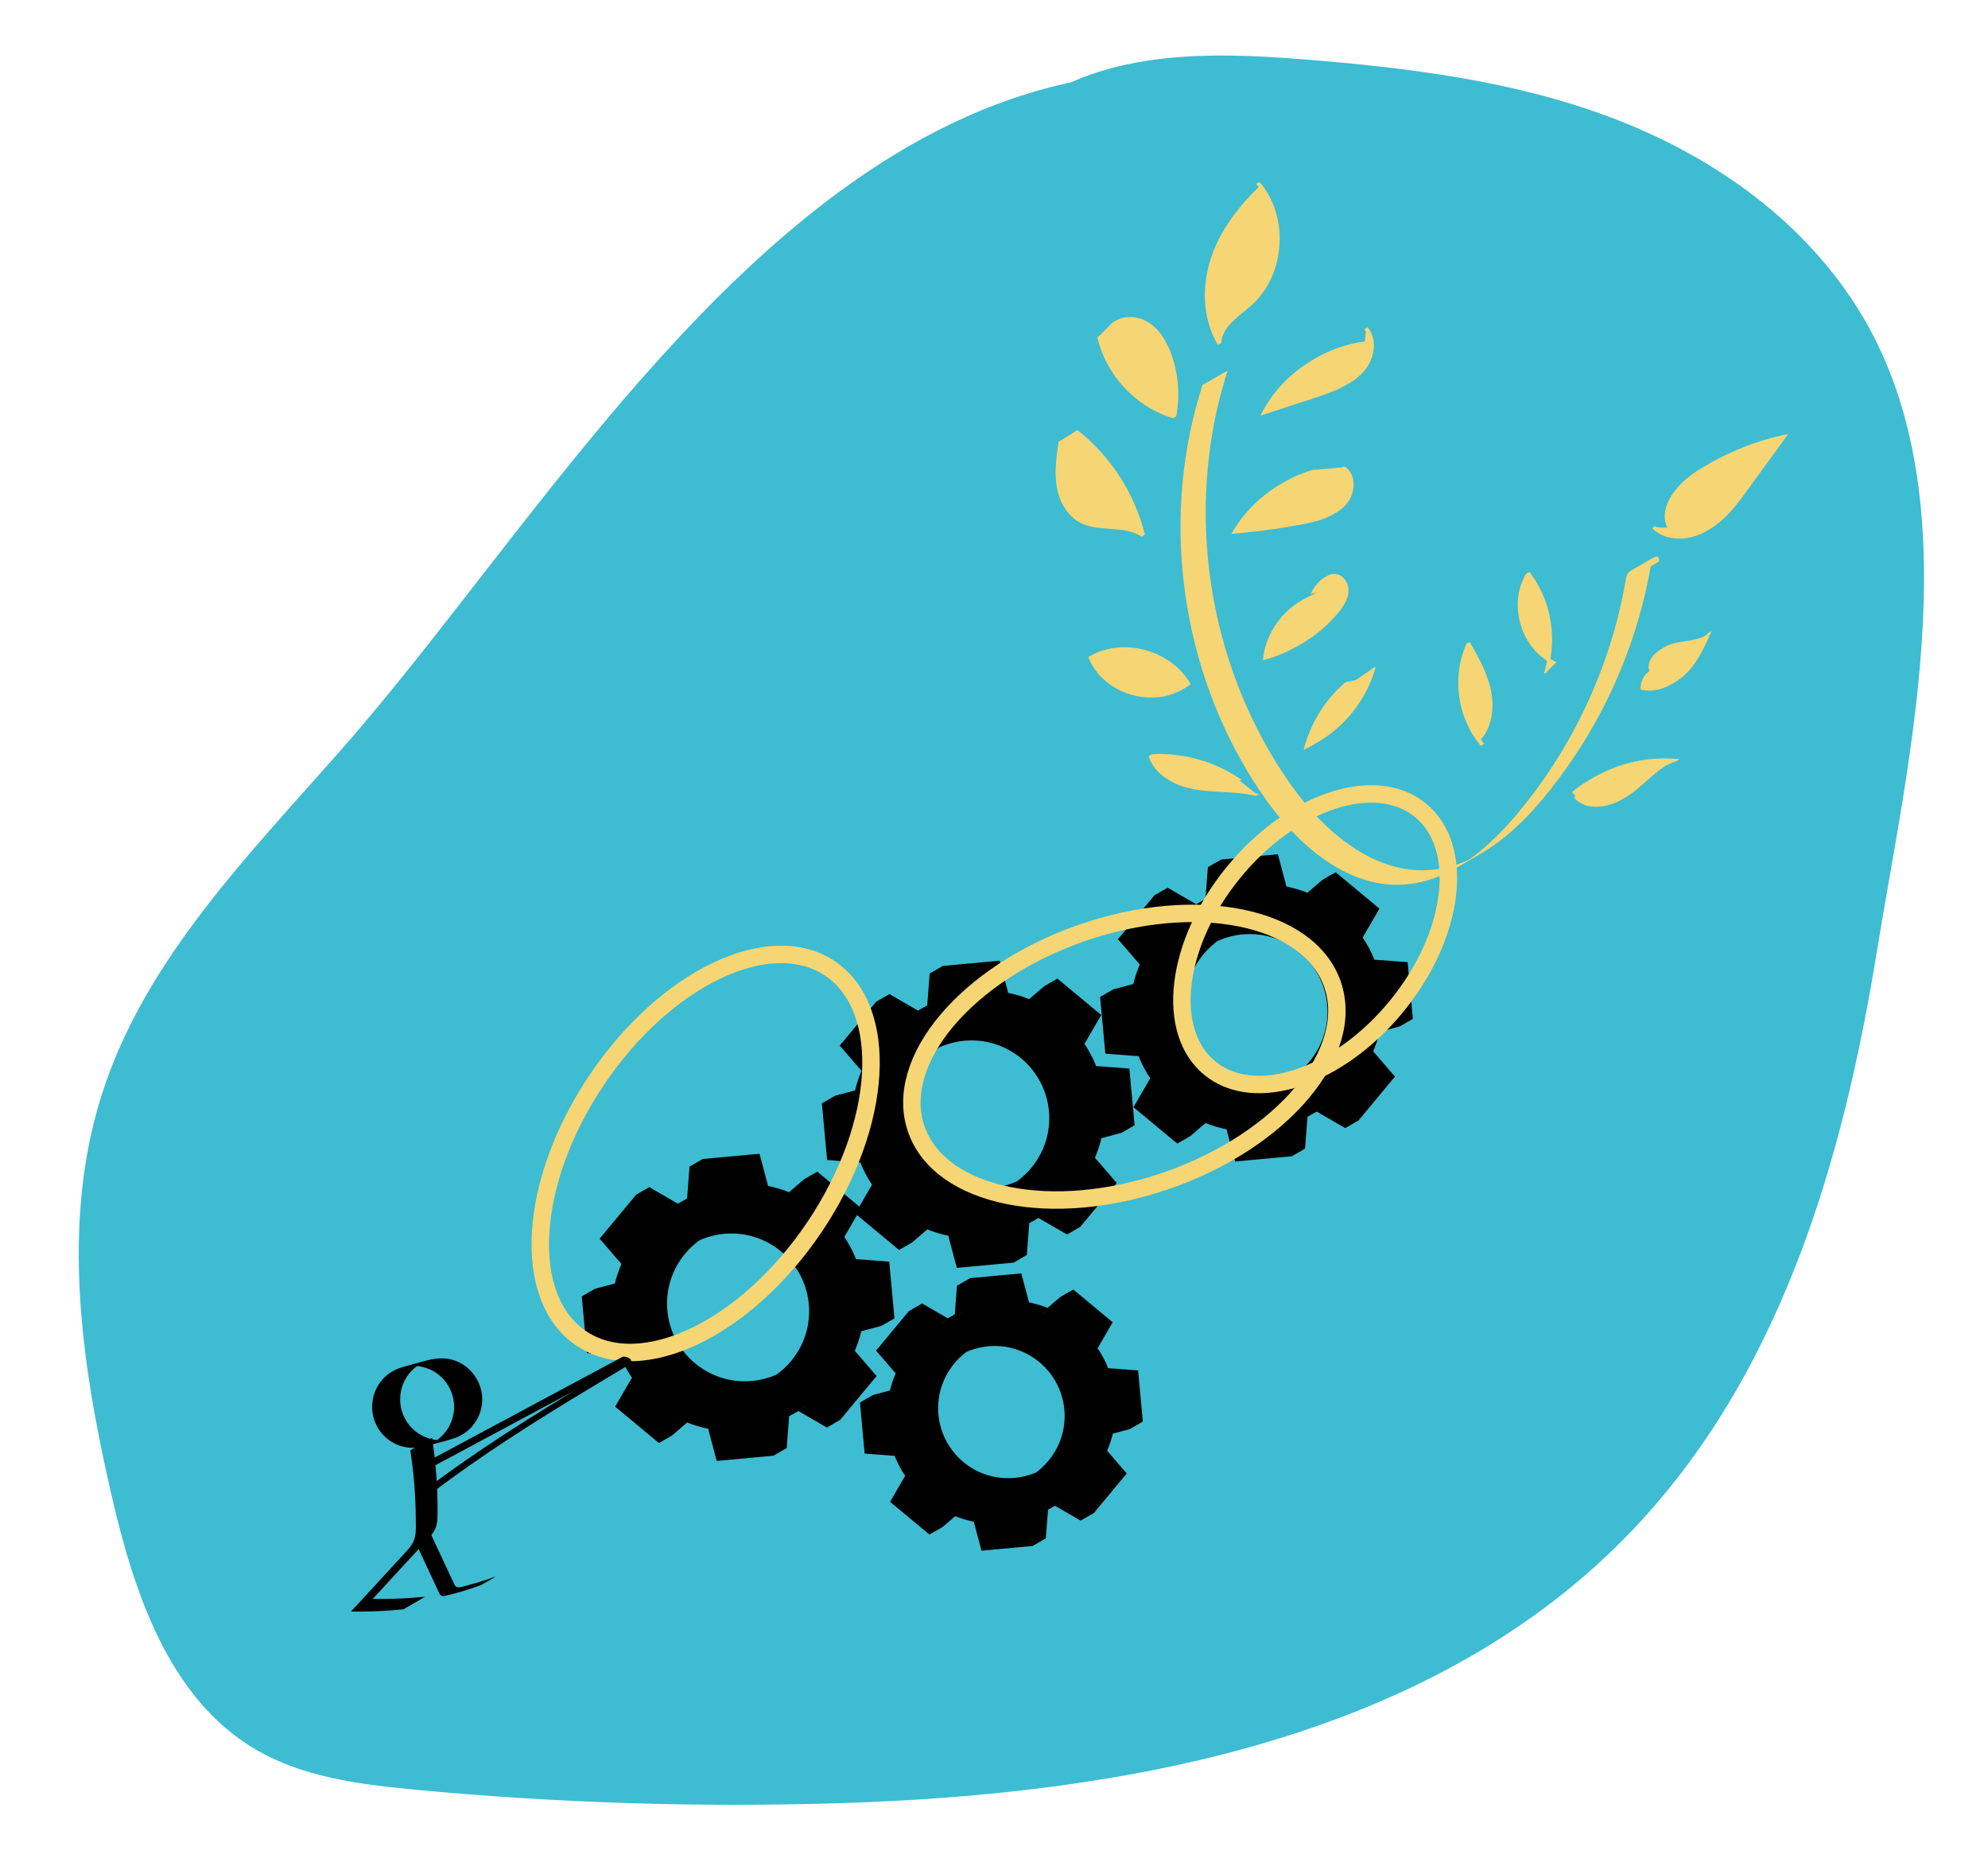 <svg xmlns="http://www.w3.org/2000/svg" xmlns:xlink="http://www.w3.org/1999/xlink" x="0px" y="0px" viewBox="0 0 1025.33 964.4" style="enable-background:new 0 0 1025.33 964.4;" xml:space="preserve"><style type="text/css">	.st0{fill:#3EBCD2;}	.st1{fill:#F6D574;}	.st2{fill:none;stroke:#F6D574;stroke-width:9;stroke-miterlimit:10;}</style><g id="Calque_8">	<g>		<path class="st0" d="M525.85,58.75C566,25.83,621.58,26.53,672.21,30.6c53.42,4.29,107.25,10.8,157.77,29.65   c50.53,18.85,98.02,51.12,127.84,98.25c60.12,95.01,26.92,229.31,10.05,332.97c-17.81,109.39-50.73,221.85-130.83,302.57   C734.69,897.17,579.24,925.16,434,929.73c-73.51,2.31-147.16-0.02-220.38-6.97c-28.35-2.69-57.6-6.39-82.11-20.89   c-44.61-26.39-62.55-81.1-74.16-131.61C41.78,702.5,31.4,630.55,52.52,564.31c22.29-69.93,76.4-124.1,124.8-179.28   C287.94,258.91,408.44,42.11,598.29,36.97"></path>	</g></g><g id="Calque_9">	<g>		<g>			<path d="M457.87,681.71l-2.7-29.18l-17.15-1.31c-1.61-4.05-3.64-7.88-6.03-11.43l8.62-14.88l-22.54-18.73l-13.06,11.2    c-3.93-1.69-8.06-2.98-12.34-3.83l-4.43-16.61l-29.18,2.7l-1.31,17.14c-4.05,1.61-7.88,3.64-11.43,6.03l-14.89-8.62l-18.73,22.54    l11.2,13.05c-1.69,3.93-2.98,8.07-3.83,12.34l-16.62,4.43l2.7,29.18l17.15,1.31c1.61,4.05,3.64,7.88,6.03,11.43l-8.62,14.88    l22.54,18.73l13.06-11.2c3.93,1.69,8.06,2.98,12.34,3.83l4.43,16.61l29.18-2.7l1.31-17.14c4.05-1.62,7.88-3.65,11.43-6.03    l14.89,8.62l18.73-22.54l-11.2-13.05c1.69-3.93,2.98-8.07,3.83-12.34L457.87,681.71z M384.36,714.07    c-22.06,2.04-41.6-14.19-43.63-36.26c-2.04-22.06,14.19-41.59,36.25-43.63c22.06-2.04,41.6,14.2,43.63,36.25    C422.65,692.49,406.42,712.03,384.36,714.07z"></path>			<g>				<path d="M461.33,679.71c-0.65-7.02-1.3-14.04-1.95-21.06c-0.17-1.85-0.34-3.7-0.51-5.56c-0.05-0.57-0.11-1.14-0.16-1.71     c-0.01-0.16,0.03-0.68-0.07-0.81c-0.08-0.09-0.35-0.06-0.49-0.08c-0.67-0.05-1.35-0.1-2.02-0.15c-2.17-0.17-4.35-0.33-6.52-0.5     c-2.06-0.16-4.13-0.32-6.19-0.47c-0.53-0.04-1.2,0.02-1.71-0.13c-0.06-0.02-0.16,0.01-0.21-0.02c-0.18-0.1-0.46-1.11-0.54-1.31     c-0.26-0.61-0.53-1.21-0.81-1.81c-0.91-1.96-1.92-3.86-3.03-5.71c-0.29-0.48-0.58-0.96-0.88-1.43     c-0.15-0.24-0.78-0.93-0.76-1.17c0.01-0.07,0.1-0.15,0.13-0.22c0.19-0.51,0.59-1.03,0.87-1.5c0.48-0.83,0.97-1.67,1.45-2.5     c1.99-3.43,3.97-6.86,5.96-10.29c0.08-0.14,0.22-0.29,0.18-0.41c-0.06-0.17-0.52-0.43-0.66-0.55c-1.09-0.9-2.17-1.8-3.26-2.71     c-6.06-5.03-12.11-10.06-18.17-15.1c-0.14-0.12-0.28-0.23-0.42-0.35c-0.04-0.03-1.16,0.64-1.03,0.56     c-0.82,0.46-1.64,0.93-2.46,1.4c-0.82,0.47-1.63,0.94-2.44,1.42c-0.32,0.19-0.71,0.36-1,0.61c-3.81,3.27-7.62,6.54-11.44,9.81     c-0.54,0.46-1.08,0.93-1.62,1.39c2.31-1.33,4.62-2.67,6.93-4c-2.2-0.94-4.44-1.76-6.73-2.44c-1.01-0.3-2.04-0.58-3.06-0.83     c-0.56-0.14-1.13-0.27-1.7-0.39c-0.2-0.04-0.73-0.07-0.86-0.2c-0.19-0.21-0.25-0.94-0.32-1.2c-0.24-0.9-0.48-1.79-0.72-2.69     c-1.08-4.06-2.16-8.11-3.24-12.17c-0.04-0.14-0.07-0.47-0.18-0.53c-0.15-0.08-0.7,0.06-0.86,0.08     c-1.53,0.14-3.05,0.28-4.58,0.42c-4.72,0.44-9.44,0.87-14.15,1.31c-3.18,0.29-6.36,0.59-9.54,0.88     c-0.24,0.02-0.9,0.49-1.03,0.56c-0.82,0.46-1.64,0.93-2.46,1.4c-0.82,0.47-1.63,0.94-2.44,1.42c-0.15,0.09-0.99,0.47-1,0.61     c-0.38,5.01-0.77,10.01-1.15,15.02c-0.05,0.71-0.11,1.42-0.16,2.13c2.31-1.33,4.62-2.67,6.93-4c-2.49,1-4.9,2.15-7.25,3.45     c-3.72,2.05-7.45,4.14-10.99,6.5c2.27-1.31,4.54-2.61,6.81-3.92c-4.35-2.52-8.69-5.03-13.04-7.55     c-0.62-0.36-1.23-0.71-1.85-1.07c-0.07-0.04-1.14,0.62-1.03,0.56c-0.82,0.46-1.64,0.93-2.46,1.4c-0.82,0.47-1.63,0.94-2.44,1.42     c-0.29,0.17-0.79,0.35-1,0.61c-4.77,5.74-9.54,11.48-14.3,17.22c-1.11,1.33-2.21,2.67-3.32,4c-0.23,0.27-1.11,1.06-1.04,1.39     c0.07,0.33,0.74,0.86,0.95,1.1c0.6,0.7,1.21,1.41,1.81,2.11c1.58,1.84,3.16,3.69,4.75,5.53c0.75,0.87,1.5,1.75,2.25,2.62     c0.39,0.45,1,0.96,1.28,1.49c0.2,0.38-0.16,0.78-0.33,1.19c-0.47,1.15-0.9,2.31-1.3,3.49c-0.87,2.55-1.56,5.16-2.09,7.8     c2.31-1.33,4.62-2.67,6.93-4c-4.85,1.29-9.7,2.59-14.55,3.88c-0.69,0.18-1.38,0.37-2.06,0.55c-0.32,0.08-0.78,0.42-1.03,0.56     c-0.82,0.46-1.64,0.93-2.46,1.4c-0.82,0.47-1.63,0.94-2.44,1.42c-0.13,0.07-1.01,0.51-1,0.61c0.65,7.02,1.3,14.04,1.95,21.06     c0.17,1.85,0.34,3.7,0.51,5.56c0.05,0.57,0.11,1.14,0.16,1.71c0.01,0.16-0.03,0.68,0.07,0.81c0.08,0.09,0.35,0.06,0.49,0.08     c0.67,0.05,1.35,0.1,2.02,0.15c2.17,0.17,4.35,0.33,6.52,0.5c2.06,0.16,4.13,0.32,6.19,0.47c0.53,0.04,1.2-0.02,1.71,0.13     c0.06,0.02,0.16-0.01,0.21,0.02c0.18,0.1,0.46,1.11,0.54,1.31c0.26,0.61,0.53,1.21,0.81,1.81c0.91,1.96,1.92,3.86,3.03,5.71     c0.29,0.48,0.58,0.96,0.88,1.43c0.15,0.24,0.78,0.93,0.76,1.17c-0.01,0.07-0.1,0.15-0.13,0.22c-0.19,0.51-0.59,1.03-0.87,1.5     c-0.48,0.83-0.97,1.67-1.45,2.5c-1.99,3.43-3.97,6.86-5.96,10.29c-0.08,0.14-0.22,0.29-0.18,0.41c0.06,0.17,0.52,0.43,0.66,0.55     c1.09,0.9,2.17,1.8,3.26,2.71c6.06,5.03,12.11,10.06,18.17,15.09c0.14,0.12,0.28,0.23,0.42,0.35c0.04,0.03,1.16-0.64,1.03-0.56     c0.82-0.46,1.64-0.93,2.46-1.4c0.82-0.47,1.63-0.94,2.44-1.42c0.32-0.19,0.71-0.36,1-0.61c3.81-3.27,7.62-6.54,11.44-9.81     c0.54-0.46,1.08-0.93,1.62-1.39c-2.31,1.33-4.62,2.67-6.93,4c2.2,0.94,4.44,1.76,6.73,2.44c1.01,0.3,2.04,0.58,3.06,0.83     c0.56,0.14,1.13,0.27,1.7,0.39c0.2,0.04,0.73,0.07,0.86,0.2c0.19,0.21,0.25,0.94,0.32,1.2c0.24,0.9,0.48,1.79,0.72,2.69     c1.08,4.06,2.16,8.11,3.24,12.17c0.04,0.14,0.07,0.47,0.18,0.53c0.15,0.08,0.7-0.06,0.86-0.08c1.53-0.14,3.05-0.28,4.58-0.42     c4.72-0.44,9.44-0.87,14.15-1.31c3.18-0.29,6.36-0.59,9.54-0.88c0.24-0.02,0.9-0.49,1.03-0.56c0.82-0.46,1.64-0.93,2.46-1.4     c0.82-0.47,1.63-0.94,2.44-1.42c0.15-0.09,0.99-0.47,1-0.61c0.38-5.01,0.77-10.01,1.15-15.02c0.05-0.71,0.11-1.42,0.16-2.13     c-2.31,1.33-4.62,2.67-6.93,4c2.49-1,4.9-2.16,7.25-3.45c3.72-2.05,7.45-4.14,10.99-6.5c-2.27,1.31-4.54,2.61-6.81,3.92     c4.35,2.52,8.69,5.03,13.04,7.55c0.62,0.36,1.23,0.71,1.85,1.07c0.07,0.04,1.14-0.62,1.03-0.56c0.82-0.46,1.64-0.93,2.46-1.4     c0.82-0.47,1.63-0.94,2.44-1.42c0.29-0.17,0.79-0.35,1-0.61c4.77-5.74,9.54-11.48,14.3-17.21c1.11-1.33,2.22-2.67,3.32-4     c0.23-0.27,1.11-1.06,1.04-1.39c-0.07-0.33-0.74-0.86-0.95-1.1c-0.6-0.7-1.21-1.41-1.81-2.11c-1.58-1.84-3.16-3.69-4.75-5.53     c-0.75-0.87-1.5-1.75-2.25-2.62c-0.39-0.45-1-0.96-1.28-1.49c-0.2-0.38,0.16-0.78,0.33-1.19c0.47-1.15,0.9-2.31,1.3-3.49     c0.87-2.55,1.56-5.16,2.09-7.8c-2.31,1.33-4.62,2.67-6.93,4c4.85-1.29,9.7-2.59,14.55-3.88c0.69-0.18,1.38-0.37,2.06-0.55     c0.32-0.08,0.78-0.42,1.03-0.56c0.82-0.46,1.64-0.93,2.46-1.4c0.82-0.47,1.63-0.94,2.44-1.42     C460.62,680.15,461.02,679.79,461.33,679.71c-4.85,1.29-9.7,2.59-14.55,3.88c-0.69,0.18-1.38,0.37-2.06,0.55     c-0.32,0.08-0.78,0.42-1.03,0.56c-0.82,0.46-1.64,0.93-2.46,1.4c-0.82,0.47-1.63,0.94-2.44,1.42c-0.17,0.1-0.97,0.44-1,0.61     c-0.47,2.36-1.07,4.69-1.81,6.99c-0.32,1-0.67,1.99-1.05,2.97c-0.2,0.53-0.42,1.07-0.63,1.59c-0.08,0.18-0.35,0.63-0.31,0.81     c0.06,0.28,0.63,0.74,0.81,0.95c0.6,0.7,1.21,1.41,1.81,2.11c2.73,3.19,5.47,6.37,8.2,9.56c0.1,0.11,0.35,0.32,0.33,0.45     c-0.02,0.17-0.45,0.54-0.55,0.67c-0.98,1.18-1.96,2.36-2.94,3.54c-3.03,3.64-6.06,7.29-9.08,10.93     c-2.04,2.46-4.08,4.91-6.12,7.37c2.31-1.33,4.62-2.67,6.93-4c-4.35-2.52-8.69-5.03-13.04-7.55c-0.62-0.36-1.23-0.71-1.85-1.07     c-0.07-0.04-1.14,0.62-1.03,0.56c-0.67,0.38-1.33,0.76-1.99,1.14c-1.26,0.73-2.57,1.41-3.79,2.22c-0.7,0.47-1.4,0.91-2.12,1.36     c-1.14,0.71,5.62-3.17,3.52-2.05c-0.37,0.2-0.75,0.39-1.12,0.58c-1.6,0.81-3.23,1.54-4.9,2.21c-1.21,0.48-2.36,1.32-3.48,1.97     c-0.82,0.47-1.63,0.94-2.44,1.42c-0.15,0.09-0.99,0.47-1,0.61c-0.38,5.01-0.77,10.01-1.15,15.02c-0.05,0.71-0.11,1.42-0.16,2.13     c2.31-1.33,4.62-2.67,6.93-4c-7.43,0.69-14.86,1.37-22.28,2.06c-1.73,0.16-3.45,0.32-5.18,0.48c-0.35,0.03-1.5,0.32-1.74,0.07     c-0.23-0.24-0.29-1.09-0.37-1.4c-0.24-0.9-0.48-1.79-0.72-2.69c-0.63-2.35-1.25-4.69-1.88-7.04c-0.3-1.11-0.59-2.22-0.89-3.33     c-0.15-0.57-0.22-1.36-0.5-1.89c-0.2-0.38-0.75-0.31-1.18-0.41c-1.22-0.27-2.44-0.57-3.65-0.91c-2.58-0.73-5.1-1.63-7.56-2.68     c-0.09-0.04-1.12,0.61-1.03,0.56c-0.82,0.46-1.64,0.93-2.46,1.4c-0.82,0.47-1.63,0.94-2.44,1.42c-0.32,0.19-0.71,0.36-1,0.61     c-3.81,3.27-7.62,6.54-11.44,9.81c-0.54,0.46-1.08,0.93-1.62,1.39c2.31-1.33,4.62-2.67,6.93-4     c-5.42-4.51-10.85-9.01-16.27-13.52c-1.43-1.19-2.86-2.38-4.29-3.57c-0.44-0.37-0.88-0.73-1.32-1.1     c-0.12-0.1-0.58-0.36-0.62-0.52c-0.03-0.12,0.15-0.33,0.22-0.45c0.34-0.58,0.68-1.17,1.01-1.75c1.09-1.89,2.19-3.77,3.28-5.66     c1.04-1.79,2.07-3.58,3.11-5.37c0.26-0.46,0.69-0.98,0.86-1.49c0.02-0.06,0.1-0.12,0.11-0.18c0.02-0.2-0.65-0.99-0.76-1.17     c-0.35-0.55-0.69-1.11-1.03-1.67c-1.1-1.86-2.11-3.77-3.01-5.73c-0.24-0.51-0.47-1.03-0.69-1.55c-0.11-0.26-0.33-1.2-0.54-1.31     c-0.06-0.03-0.18,0-0.25-0.02c-0.53-0.14-1.18-0.09-1.72-0.13c-0.96-0.07-1.92-0.15-2.89-0.22c-3.95-0.3-7.9-0.6-11.85-0.91     c-0.16-0.01-0.36,0.02-0.44-0.09c-0.11-0.15-0.06-0.67-0.08-0.85c-0.13-1.41-0.26-2.81-0.39-4.22     c-0.72-7.84-1.45-15.68-2.17-23.52c-0.02-0.18-0.03-0.36-0.05-0.54c-2.31,1.33-4.62,2.67-6.93,4c4.85-1.29,9.7-2.59,14.55-3.88     c0.69-0.18,1.38-0.37,2.06-0.55c0.32-0.08,0.78-0.42,1.03-0.56c0.82-0.46,1.64-0.93,2.46-1.4c0.82-0.47,1.63-0.94,2.44-1.42     c0.17-0.1,0.97-0.44,1-0.61c0.47-2.36,1.07-4.69,1.81-6.98c0.32-1,0.67-1.99,1.05-2.97c0.2-0.53,0.42-1.07,0.63-1.59     c0.08-0.18,0.35-0.63,0.31-0.81c-0.06-0.28-0.63-0.74-0.81-0.95c-0.6-0.7-1.21-1.41-1.81-2.11c-2.73-3.19-5.47-6.37-8.2-9.56     c-0.1-0.11-0.35-0.32-0.33-0.45c0.02-0.17,0.45-0.54,0.55-0.67c0.98-1.18,1.96-2.36,2.94-3.54c3.03-3.65,6.06-7.29,9.08-10.94     c2.04-2.46,4.08-4.91,6.12-7.37c-2.31,1.33-4.62,2.67-6.93,4c4.35,2.52,8.69,5.03,13.04,7.55c0.62,0.36,1.23,0.71,1.85,1.07     c0.07,0.04,1.14-0.62,1.03-0.56c0.67-0.38,1.33-0.76,1.99-1.14c1.26-0.73,2.57-1.41,3.79-2.22c0.7-0.47,1.4-0.91,2.12-1.36     c1.14-0.71-5.62,3.17-3.52,2.05c0.37-0.2,0.75-0.39,1.12-0.58c1.6-0.81,3.23-1.54,4.9-2.21c1.21-0.48,2.36-1.32,3.48-1.97     c0.82-0.47,1.63-0.94,2.44-1.42c0.15-0.09,0.99-0.47,1-0.61c0.38-5.01,0.77-10.01,1.15-15.02c0.05-0.71,0.11-1.42,0.16-2.13     c-2.31,1.33-4.62,2.67-6.93,4c7.43-0.69,14.86-1.37,22.28-2.06c1.73-0.16,3.45-0.32,5.18-0.48c0.35-0.03,1.5-0.32,1.74-0.07     c0.23,0.24,0.29,1.09,0.37,1.4c0.24,0.9,0.48,1.79,0.72,2.69c0.63,2.35,1.25,4.69,1.88,7.04c0.3,1.11,0.59,2.22,0.89,3.33     c0.15,0.57,0.22,1.36,0.5,1.89c0.2,0.38,0.75,0.31,1.18,0.41c1.22,0.27,2.44,0.57,3.65,0.91c2.58,0.73,5.1,1.63,7.56,2.68     c0.09,0.04,1.12-0.61,1.03-0.56c0.82-0.46,1.64-0.93,2.46-1.4c0.82-0.47,1.63-0.94,2.44-1.42c0.32-0.19,0.71-0.36,1-0.61     c3.81-3.27,7.62-6.54,11.44-9.81c0.54-0.46,1.08-0.93,1.62-1.39c-2.31,1.33-4.62,2.67-6.93,4c5.42,4.51,10.85,9.01,16.27,13.52     c1.43,1.19,2.86,2.38,4.29,3.57c0.44,0.37,0.88,0.73,1.32,1.1c0.12,0.1,0.58,0.36,0.62,0.52c0.03,0.12-0.15,0.33-0.22,0.45     c-0.34,0.58-0.68,1.17-1.01,1.75c-1.09,1.89-2.19,3.77-3.28,5.66c-1.04,1.79-2.07,3.58-3.11,5.37     c-0.26,0.46-0.69,0.98-0.86,1.49c-0.02,0.06-0.1,0.12-0.11,0.18c-0.02,0.2,0.65,0.99,0.76,1.17c0.35,0.55,0.69,1.11,1.03,1.67     c1.1,1.85,2.11,3.77,3.01,5.73c0.24,0.51,0.47,1.03,0.69,1.55c0.11,0.26,0.33,1.2,0.54,1.31c0.06,0.03,0.18,0,0.25,0.02     c0.53,0.14,1.18,0.09,1.72,0.13c0.96,0.07,1.92,0.15,2.89,0.22c3.95,0.3,7.9,0.6,11.85,0.91c0.16,0.01,0.36-0.02,0.44,0.09     c0.11,0.15,0.06,0.67,0.08,0.85c0.13,1.41,0.26,2.81,0.39,4.22c0.72,7.84,1.45,15.68,2.17,23.52c0.02,0.18,0.03,0.36,0.05,0.54     c0-0.02,1.18-0.65,1.03-0.56c0.82-0.46,1.64-0.93,2.46-1.4c0.82-0.47,1.63-0.94,2.44-1.42     C460.46,680.24,461.34,679.81,461.33,679.71z"></path>				<path d="M387.82,712.07c-6.96,0.63-14.01-0.54-20.36-3.45c-6.17-2.83-11.58-7.22-15.61-12.68c-4.14-5.6-6.75-12.25-7.55-19.16     c-0.81-6.95,0.21-14.07,2.98-20.5c2.69-6.23,6.96-11.74,12.32-15.9c0.65-0.51,1.32-0.99,2.01-1.46     c-0.04,0.03-0.08,0.05-0.12,0.08c0.3-0.2,0.6-0.4,0.9-0.59c0.16-0.1,0.33-0.21,0.49-0.31c0.25-0.15-0.05,0.03,0.22-0.14     c-1.59,0.99-3.21,1.92-4.86,2.81c-0.08,0.04-0.04,0.02,0.12-0.06c0.15-0.08,0.29-0.16,0.44-0.23c0.35-0.18,0.69-0.35,1.05-0.53     c-0.04,0.02-0.09,0.04-0.13,0.06c7.25-3.5,15.51-4.76,23.47-3.57c7.62,1.14,14.83,4.53,20.6,9.62c5.84,5.16,10.1,12,12.14,19.52     c2.08,7.7,1.84,15.97-0.75,23.51c-2.5,7.29-7.12,13.79-13.17,18.56c-0.74,0.58-1.49,1.13-2.27,1.66     c0.04-0.03,0.08-0.05,0.12-0.08c-0.3,0.2-0.6,0.4-0.9,0.59c-0.16,0.1-0.33,0.21-0.49,0.31c-0.25,0.15,0.05-0.03-0.22,0.14     c1.59-0.99,3.21-1.92,4.86-2.81c0.08-0.04,0.04-0.02-0.12,0.06c-0.15,0.08-0.29,0.16-0.44,0.23c-0.35,0.18-0.69,0.35-1.05,0.53     c0.04-0.02,0.09-0.04,0.13-0.06C397.29,710.33,392.62,711.62,387.82,712.07c-0.25,0.02-0.9,0.49-1.03,0.56     c-0.82,0.46-1.64,0.93-2.46,1.4c-0.82,0.47-1.63,0.94-2.44,1.42c-0.24,0.14-0.74,0.59-1,0.61c4.26-0.4,8.44-1.46,12.36-3.17     c3.54-1.54,6.86-3.59,10.17-5.55c1.96-1.16,3.86-2.38,5.64-3.79c6.43-5.11,11.21-12.17,13.55-20.04     c2.42-8.17,2.14-17.08-0.76-25.09c-2.8-7.73-8.02-14.49-14.75-19.19c-6.85-4.79-15.13-7.34-23.49-7.22     c-4.31,0.06-8.62,0.81-12.69,2.23c-1.95,0.68-3.85,1.51-5.67,2.48c-2.48,1.31-4.91,2.75-7.33,4.18     c-1.1,0.65-2.19,1.31-3.24,2.03c-6.75,4.61-12.03,11.25-14.95,18.89c-3.04,7.95-3.44,16.8-1.18,25.01     c2.2,7.99,6.92,15.19,13.35,20.42c6.44,5.24,14.45,8.4,22.74,8.92c2.09,0.13,4.19,0.1,6.27-0.09c0.24-0.02,0.9-0.49,1.03-0.56     c0.82-0.46,1.64-0.93,2.46-1.4c0.82-0.47,1.63-0.94,2.44-1.42C387.07,712.54,387.56,712.09,387.82,712.07z"></path>			</g>		</g>	</g>	<g>		<g>			<path d="M581.71,582.16l-2.7-29.18l-17.15-1.31c-1.61-4.05-3.64-7.88-6.03-11.43l8.62-14.88l-22.54-18.73l-13.06,11.2    c-3.93-1.69-8.06-2.98-12.34-3.83l-4.43-16.61l-29.18,2.7l-1.31,17.14c-4.05,1.61-7.88,3.64-11.43,6.03l-14.89-8.62l-18.73,22.54    l11.2,13.05c-1.69,3.93-2.98,8.07-3.83,12.34l-16.62,4.43l2.7,29.18l17.15,1.31c1.61,4.05,3.64,7.88,6.03,11.43l-8.62,14.88    l22.54,18.73l13.06-11.2c3.93,1.69,8.06,2.98,12.34,3.83l4.43,16.61l29.18-2.7l1.31-17.14c4.05-1.62,7.88-3.65,11.43-6.03    l14.89,8.62l18.73-22.54l-11.2-13.05c1.69-3.93,2.98-8.07,3.83-12.34L581.71,582.16z M508.21,614.52    c-22.06,2.04-41.6-14.19-43.63-36.26c-2.04-22.06,14.19-41.59,36.25-43.63c22.06-2.04,41.6,14.2,43.63,36.25    C546.5,592.94,530.27,612.48,508.21,614.52z"></path>			<g>				<path d="M585.18,580.16c-0.65-7.02-1.3-14.04-1.95-21.06c-0.17-1.85-0.34-3.7-0.51-5.56c-0.05-0.57-0.11-1.14-0.16-1.71     c-0.01-0.16,0.03-0.68-0.07-0.81c-0.08-0.09-0.35-0.06-0.49-0.08c-0.67-0.05-1.35-0.1-2.02-0.15c-2.17-0.17-4.35-0.33-6.52-0.5     c-2.06-0.16-4.13-0.32-6.19-0.47c-0.53-0.04-1.2,0.02-1.71-0.13c-0.06-0.02-0.16,0.01-0.21-0.02c-0.18-0.1-0.46-1.11-0.54-1.31     c-0.26-0.61-0.53-1.21-0.81-1.81c-0.91-1.96-1.92-3.86-3.03-5.71c-0.29-0.48-0.58-0.96-0.88-1.43     c-0.15-0.24-0.78-0.93-0.76-1.17c0.01-0.07,0.1-0.15,0.13-0.22c0.19-0.51,0.59-1.03,0.87-1.5c0.48-0.83,0.97-1.67,1.45-2.5     c1.99-3.43,3.97-6.86,5.96-10.29c0.08-0.14,0.22-0.29,0.18-0.41c-0.06-0.17-0.52-0.43-0.66-0.55c-1.09-0.9-2.17-1.8-3.26-2.71     c-6.06-5.03-12.11-10.06-18.17-15.1c-0.14-0.12-0.28-0.23-0.42-0.35c-0.04-0.03-1.16,0.64-1.03,0.56     c-0.82,0.46-1.64,0.93-2.46,1.4c-0.82,0.47-1.63,0.94-2.44,1.42c-0.32,0.19-0.71,0.36-1,0.61c-3.81,3.27-7.62,6.54-11.44,9.81     c-0.54,0.46-1.08,0.93-1.62,1.39c2.31-1.33,4.62-2.67,6.93-4c-2.2-0.94-4.44-1.76-6.73-2.44c-1.01-0.3-2.04-0.58-3.06-0.83     c-0.56-0.14-1.13-0.27-1.7-0.39c-0.2-0.04-0.73-0.07-0.86-0.2c-0.19-0.21-0.25-0.94-0.32-1.2c-0.24-0.9-0.48-1.79-0.72-2.69     c-1.08-4.06-2.16-8.11-3.24-12.17c-0.04-0.14-0.07-0.47-0.18-0.53c-0.15-0.08-0.7,0.06-0.86,0.08     c-1.53,0.14-3.05,0.28-4.58,0.42c-4.72,0.44-9.44,0.87-14.15,1.31c-3.18,0.29-6.36,0.59-9.54,0.88     c-0.24,0.02-0.9,0.49-1.03,0.56c-0.82,0.46-1.64,0.93-2.46,1.4c-0.82,0.47-1.63,0.94-2.44,1.42c-0.15,0.09-0.99,0.47-1,0.61     c-0.38,5.01-0.77,10.01-1.15,15.02c-0.05,0.71-0.11,1.42-0.16,2.13c2.31-1.33,4.62-2.67,6.93-4c-2.49,1-4.9,2.15-7.25,3.45     c-3.72,2.05-7.45,4.14-10.99,6.5c2.27-1.31,4.54-2.61,6.81-3.92c-4.35-2.52-8.69-5.03-13.04-7.55     c-0.62-0.36-1.23-0.71-1.85-1.07c-0.07-0.04-1.14,0.62-1.03,0.56c-0.82,0.46-1.64,0.93-2.46,1.4c-0.82,0.47-1.63,0.94-2.44,1.42     c-0.29,0.17-0.79,0.35-1,0.61c-4.77,5.74-9.54,11.48-14.3,17.22c-1.11,1.33-2.21,2.67-3.32,4c-0.23,0.27-1.11,1.06-1.04,1.39     c0.07,0.33,0.74,0.86,0.95,1.1c0.6,0.7,1.21,1.41,1.81,2.11c1.58,1.84,3.16,3.69,4.75,5.53c0.75,0.87,1.5,1.75,2.25,2.62     c0.39,0.45,1,0.96,1.28,1.49c0.2,0.38-0.16,0.78-0.33,1.19c-0.47,1.15-0.9,2.31-1.3,3.49c-0.87,2.55-1.56,5.16-2.09,7.8     c2.31-1.33,4.62-2.67,6.93-4c-4.85,1.29-9.7,2.59-14.55,3.88c-0.69,0.18-1.38,0.37-2.06,0.55c-0.32,0.08-0.78,0.42-1.03,0.56     c-0.82,0.46-1.64,0.93-2.46,1.4c-0.82,0.47-1.63,0.94-2.44,1.42c-0.13,0.07-1.01,0.51-1,0.61c0.65,7.02,1.3,14.04,1.95,21.06     c0.17,1.85,0.34,3.7,0.51,5.56c0.05,0.57,0.11,1.14,0.16,1.71c0.01,0.16-0.03,0.68,0.07,0.81c0.08,0.09,0.35,0.06,0.49,0.08     c0.67,0.05,1.35,0.1,2.02,0.15c2.17,0.17,4.35,0.33,6.52,0.5c2.06,0.16,4.13,0.32,6.19,0.47c0.53,0.04,1.2-0.02,1.71,0.13     c0.06,0.02,0.16-0.01,0.21,0.02c0.18,0.1,0.46,1.11,0.54,1.31c0.26,0.61,0.53,1.21,0.81,1.81c0.91,1.96,1.92,3.86,3.03,5.71     c0.29,0.48,0.58,0.96,0.88,1.43c0.15,0.24,0.78,0.93,0.76,1.17c-0.01,0.07-0.1,0.15-0.13,0.22c-0.19,0.51-0.59,1.03-0.87,1.5     c-0.48,0.83-0.97,1.67-1.45,2.5c-1.99,3.43-3.97,6.86-5.96,10.29c-0.08,0.14-0.22,0.29-0.18,0.41c0.06,0.17,0.52,0.43,0.66,0.55     c1.09,0.9,2.17,1.8,3.26,2.71c6.06,5.03,12.11,10.06,18.17,15.09c0.14,0.12,0.28,0.23,0.42,0.35c0.04,0.03,1.16-0.64,1.03-0.56     c0.82-0.46,1.64-0.93,2.46-1.4c0.82-0.47,1.63-0.94,2.44-1.42c0.32-0.19,0.71-0.36,1-0.61c3.81-3.27,7.62-6.54,11.44-9.81     c0.54-0.46,1.08-0.93,1.62-1.39c-2.31,1.33-4.62,2.67-6.93,4c2.2,0.94,4.44,1.76,6.73,2.44c1.01,0.3,2.04,0.58,3.06,0.83     c0.56,0.14,1.13,0.27,1.7,0.39c0.2,0.04,0.73,0.07,0.86,0.2c0.19,0.21,0.25,0.94,0.32,1.2c0.24,0.9,0.48,1.79,0.72,2.69     c1.08,4.06,2.16,8.11,3.24,12.17c0.04,0.14,0.07,0.47,0.18,0.53c0.15,0.08,0.7-0.06,0.86-0.08c1.53-0.14,3.05-0.28,4.58-0.42     c4.72-0.44,9.44-0.87,14.15-1.31c3.18-0.29,6.36-0.59,9.54-0.88c0.24-0.02,0.9-0.49,1.03-0.56c0.82-0.46,1.64-0.93,2.46-1.4     c0.82-0.47,1.63-0.94,2.44-1.42c0.15-0.09,0.99-0.47,1-0.61c0.38-5.01,0.77-10.01,1.15-15.02c0.05-0.71,0.11-1.42,0.16-2.13     c-2.31,1.33-4.62,2.67-6.93,4c2.49-1,4.9-2.16,7.25-3.45c3.72-2.05,7.45-4.14,10.99-6.5c-2.27,1.31-4.54,2.61-6.81,3.92     c4.35,2.52,8.69,5.03,13.04,7.55c0.62,0.36,1.23,0.71,1.85,1.07c0.07,0.04,1.14-0.62,1.03-0.56c0.82-0.46,1.64-0.93,2.46-1.4     s1.63-0.94,2.44-1.42c0.29-0.17,0.79-0.35,1-0.61c4.77-5.74,9.54-11.48,14.3-17.21c1.11-1.33,2.22-2.67,3.32-4     c0.23-0.27,1.11-1.06,1.04-1.39c-0.07-0.33-0.74-0.86-0.95-1.1c-0.6-0.7-1.21-1.41-1.81-2.11c-1.58-1.84-3.16-3.69-4.75-5.53     c-0.75-0.87-1.5-1.75-2.25-2.62c-0.39-0.45-1-0.96-1.28-1.49c-0.2-0.38,0.16-0.78,0.33-1.19c0.47-1.15,0.9-2.31,1.3-3.49     c0.87-2.55,1.56-5.16,2.09-7.8c-2.31,1.33-4.62,2.67-6.93,4c4.85-1.29,9.7-2.59,14.55-3.88c0.69-0.18,1.38-0.37,2.06-0.55     c0.32-0.08,0.78-0.42,1.03-0.56c0.82-0.46,1.64-0.93,2.46-1.4c0.82-0.47,1.63-0.94,2.44-1.42     C584.47,580.59,584.86,580.24,585.18,580.16c-4.85,1.29-9.7,2.59-14.55,3.88c-0.69,0.18-1.38,0.37-2.06,0.55     c-0.32,0.08-0.78,0.42-1.03,0.56c-0.82,0.46-1.64,0.93-2.46,1.4c-0.82,0.47-1.63,0.94-2.44,1.42c-0.17,0.1-0.97,0.44-1,0.61     c-0.47,2.36-1.07,4.69-1.81,6.99c-0.32,1-0.67,1.99-1.05,2.97c-0.2,0.53-0.42,1.07-0.63,1.59c-0.08,0.18-0.35,0.63-0.31,0.81     c0.06,0.28,0.63,0.74,0.81,0.95c0.6,0.7,1.21,1.41,1.81,2.11c2.73,3.19,5.47,6.37,8.2,9.56c0.1,0.11,0.35,0.32,0.33,0.45     c-0.02,0.17-0.45,0.54-0.55,0.67c-0.98,1.18-1.96,2.36-2.94,3.54c-3.03,3.64-6.06,7.29-9.08,10.93     c-2.04,2.46-4.08,4.91-6.12,7.37c2.31-1.33,4.62-2.67,6.93-4c-4.35-2.52-8.69-5.03-13.04-7.55c-0.62-0.36-1.23-0.71-1.85-1.07     c-0.07-0.04-1.14,0.62-1.03,0.56c-0.67,0.38-1.33,0.76-1.99,1.14c-1.26,0.73-2.57,1.41-3.79,2.22c-0.7,0.47-1.4,0.91-2.12,1.36     c-1.14,0.71,5.62-3.17,3.52-2.05c-0.37,0.2-0.75,0.39-1.12,0.58c-1.6,0.81-3.23,1.54-4.9,2.21c-1.21,0.48-2.36,1.32-3.48,1.97     c-0.82,0.47-1.63,0.94-2.44,1.42c-0.15,0.09-0.99,0.47-1,0.61c-0.38,5.01-0.77,10.01-1.15,15.02c-0.05,0.71-0.11,1.42-0.16,2.13     c2.31-1.33,4.62-2.67,6.93-4c-7.43,0.69-14.86,1.37-22.28,2.06c-1.73,0.16-3.45,0.32-5.18,0.48c-0.35,0.03-1.5,0.32-1.74,0.07     c-0.23-0.24-0.29-1.09-0.37-1.4c-0.24-0.9-0.48-1.79-0.72-2.69c-0.63-2.35-1.25-4.69-1.88-7.04c-0.3-1.11-0.59-2.22-0.89-3.33     c-0.15-0.57-0.22-1.36-0.5-1.89c-0.2-0.38-0.75-0.31-1.18-0.41c-1.22-0.27-2.44-0.57-3.65-0.91c-2.58-0.73-5.1-1.63-7.56-2.68     c-0.09-0.04-1.12,0.61-1.03,0.56c-0.82,0.46-1.64,0.93-2.46,1.4c-0.82,0.47-1.63,0.94-2.44,1.42c-0.32,0.19-0.71,0.36-1,0.61     c-3.81,3.27-7.62,6.54-11.44,9.81c-0.54,0.46-1.08,0.93-1.62,1.39c2.31-1.33,4.62-2.67,6.93-4     c-5.42-4.51-10.85-9.01-16.27-13.52c-1.43-1.19-2.86-2.38-4.29-3.57c-0.44-0.37-0.88-0.73-1.32-1.1     c-0.12-0.1-0.58-0.36-0.62-0.52c-0.03-0.12,0.15-0.33,0.22-0.45c0.34-0.58,0.68-1.17,1.01-1.75c1.09-1.89,2.19-3.77,3.28-5.66     c1.04-1.79,2.07-3.58,3.11-5.37c0.26-0.46,0.69-0.98,0.86-1.49c0.02-0.06,0.1-0.12,0.11-0.18c0.02-0.2-0.65-0.99-0.76-1.17     c-0.35-0.55-0.69-1.11-1.03-1.67c-1.1-1.86-2.11-3.77-3.01-5.73c-0.24-0.51-0.47-1.03-0.69-1.55c-0.11-0.26-0.33-1.2-0.54-1.31     c-0.06-0.03-0.18,0-0.25-0.02c-0.53-0.14-1.18-0.09-1.72-0.13c-0.96-0.07-1.92-0.15-2.89-0.22c-3.95-0.3-7.9-0.6-11.85-0.91     c-0.16-0.01-0.36,0.02-0.44-0.09c-0.11-0.15-0.06-0.67-0.08-0.85c-0.13-1.41-0.26-2.81-0.39-4.22     c-0.72-7.84-1.45-15.68-2.17-23.52c-0.02-0.18-0.03-0.36-0.05-0.54c-2.31,1.33-4.62,2.67-6.93,4c4.85-1.29,9.7-2.59,14.55-3.88     c0.69-0.18,1.38-0.37,2.06-0.55c0.32-0.08,0.78-0.42,1.03-0.56c0.82-0.46,1.64-0.93,2.46-1.4c0.82-0.47,1.63-0.94,2.44-1.42     c0.17-0.1,0.97-0.44,1-0.61c0.47-2.36,1.07-4.69,1.81-6.98c0.32-1,0.67-1.99,1.05-2.97c0.2-0.53,0.42-1.07,0.63-1.59     c0.08-0.18,0.35-0.63,0.31-0.81c-0.06-0.28-0.63-0.74-0.81-0.95c-0.6-0.7-1.21-1.41-1.81-2.11c-2.73-3.19-5.47-6.37-8.2-9.56     c-0.1-0.11-0.35-0.32-0.33-0.45c0.02-0.17,0.45-0.54,0.55-0.67c0.98-1.18,1.96-2.36,2.94-3.54c3.03-3.65,6.06-7.29,9.08-10.94     c2.04-2.46,4.08-4.91,6.12-7.37c-2.31,1.33-4.62,2.67-6.93,4c4.35,2.52,8.69,5.03,13.04,7.55c0.62,0.36,1.23,0.71,1.85,1.07     c0.07,0.04,1.14-0.62,1.03-0.56c0.67-0.38,1.33-0.76,1.99-1.14c1.26-0.73,2.57-1.41,3.79-2.22c0.7-0.47,1.4-0.91,2.12-1.36     c1.14-0.71-5.62,3.17-3.52,2.05c0.37-0.2,0.75-0.39,1.12-0.58c1.6-0.81,3.23-1.54,4.9-2.21c1.21-0.48,2.36-1.32,3.48-1.97     c0.82-0.47,1.63-0.94,2.44-1.42c0.15-0.09,0.99-0.47,1-0.61c0.38-5.01,0.77-10.01,1.15-15.02c0.05-0.71,0.11-1.42,0.16-2.13     c-2.31,1.33-4.62,2.67-6.93,4c7.43-0.69,14.86-1.37,22.28-2.06c1.73-0.16,3.45-0.32,5.18-0.48c0.35-0.03,1.5-0.32,1.74-0.07     c0.23,0.24,0.29,1.09,0.37,1.4c0.24,0.9,0.48,1.79,0.72,2.69c0.63,2.35,1.25,4.69,1.88,7.04c0.3,1.11,0.59,2.22,0.89,3.33     c0.15,0.57,0.22,1.36,0.5,1.89c0.2,0.38,0.75,0.31,1.18,0.41c1.22,0.27,2.44,0.57,3.65,0.91c2.58,0.73,5.1,1.63,7.56,2.68     c0.09,0.04,1.12-0.61,1.03-0.56c0.82-0.46,1.64-0.93,2.46-1.4c0.82-0.47,1.63-0.94,2.44-1.42c0.32-0.19,0.71-0.36,1-0.61     c3.81-3.27,7.62-6.54,11.44-9.81c0.54-0.46,1.08-0.93,1.62-1.39c-2.31,1.33-4.62,2.67-6.93,4c5.42,4.51,10.85,9.01,16.27,13.52     c1.43,1.19,2.86,2.38,4.29,3.57c0.44,0.37,0.88,0.73,1.32,1.1c0.12,0.1,0.58,0.36,0.62,0.52c0.03,0.12-0.15,0.33-0.22,0.45     c-0.34,0.58-0.68,1.17-1.01,1.75c-1.09,1.89-2.19,3.77-3.28,5.66c-1.04,1.79-2.07,3.58-3.11,5.37     c-0.26,0.46-0.69,0.98-0.86,1.49c-0.02,0.06-0.1,0.12-0.11,0.18c-0.02,0.2,0.65,0.99,0.76,1.17c0.35,0.55,0.69,1.11,1.03,1.67     c1.1,1.85,2.11,3.77,3.01,5.73c0.24,0.51,0.47,1.03,0.69,1.55c0.11,0.26,0.33,1.2,0.54,1.31c0.06,0.03,0.18,0,0.25,0.02     c0.53,0.14,1.18,0.09,1.72,0.13c0.96,0.07,1.92,0.15,2.89,0.22c3.95,0.3,7.9,0.6,11.85,0.91c0.16,0.01,0.36-0.02,0.44,0.09     c0.11,0.15,0.06,0.67,0.08,0.85c0.13,1.41,0.26,2.81,0.39,4.22c0.72,7.84,1.45,15.68,2.17,23.52c0.02,0.18,0.03,0.36,0.05,0.54     c0-0.02,1.18-0.65,1.03-0.56c0.82-0.46,1.64-0.93,2.46-1.4c0.82-0.47,1.63-0.94,2.44-1.42     C584.3,580.69,585.19,580.26,585.18,580.16z"></path>				<path d="M511.67,612.52c-6.96,0.63-14.01-0.54-20.36-3.45c-6.17-2.83-11.58-7.22-15.61-12.68c-4.14-5.6-6.75-12.25-7.55-19.16     c-0.81-6.95,0.21-14.07,2.98-20.5c2.69-6.23,6.96-11.74,12.32-15.9c0.65-0.51,1.32-0.99,2.01-1.46     c-0.04,0.03-0.08,0.05-0.12,0.08c0.3-0.2,0.6-0.4,0.9-0.59c0.16-0.1,0.33-0.21,0.49-0.31c0.25-0.15-0.05,0.03,0.22-0.14     c-1.59,0.99-3.21,1.92-4.86,2.81c-0.08,0.04-0.04,0.02,0.12-0.06c0.15-0.08,0.29-0.16,0.44-0.23c0.35-0.18,0.69-0.35,1.05-0.53     c-0.04,0.02-0.09,0.04-0.13,0.06c7.25-3.5,15.51-4.76,23.47-3.57c7.62,1.14,14.83,4.53,20.6,9.62c5.84,5.16,10.1,12,12.14,19.52     c2.08,7.7,1.84,15.97-0.75,23.51c-2.5,7.29-7.12,13.79-13.17,18.56c-0.74,0.58-1.49,1.13-2.27,1.66     c0.04-0.03,0.08-0.05,0.12-0.08c-0.3,0.2-0.6,0.4-0.9,0.59c-0.16,0.1-0.33,0.21-0.49,0.31c-0.25,0.15,0.05-0.03-0.22,0.14     c1.59-0.99,3.21-1.92,4.86-2.81c0.08-0.04,0.04-0.02-0.12,0.06c-0.15,0.08-0.29,0.16-0.44,0.23c-0.35,0.18-0.69,0.35-1.05,0.53     c0.04-0.02,0.09-0.04,0.13-0.06C521.14,610.77,516.46,612.07,511.67,612.52c-0.25,0.02-0.9,0.49-1.03,0.56     c-0.82,0.46-1.64,0.93-2.46,1.4c-0.82,0.47-1.63,0.94-2.44,1.42c-0.24,0.14-0.74,0.59-1,0.61c4.26-0.4,8.44-1.46,12.36-3.17     c3.54-1.54,6.86-3.59,10.17-5.55c1.96-1.16,3.86-2.38,5.64-3.79c6.43-5.11,11.21-12.17,13.55-20.04     c2.42-8.17,2.14-17.08-0.76-25.09c-2.8-7.73-8.02-14.49-14.75-19.19c-6.85-4.79-15.13-7.34-23.49-7.22     c-4.31,0.06-8.62,0.81-12.69,2.23c-1.95,0.68-3.85,1.51-5.67,2.48c-2.48,1.31-4.91,2.75-7.33,4.18     c-1.1,0.65-2.19,1.31-3.24,2.03c-6.75,4.61-12.03,11.25-14.95,18.89c-3.04,7.95-3.44,16.8-1.18,25.01     c2.2,7.99,6.92,15.19,13.35,20.42c6.44,5.24,14.45,8.4,22.74,8.92c2.09,0.13,4.19,0.1,6.27-0.09c0.24-0.02,0.9-0.49,1.03-0.56     c0.82-0.46,1.64-0.93,2.46-1.4c0.82-0.47,1.63-0.94,2.44-1.42C510.91,612.98,511.41,612.54,511.67,612.52z"></path>			</g>		</g>	</g>	<g>		<g>			<path d="M725.21,527.31l-2.7-29.18l-17.15-1.31c-1.61-4.05-3.64-7.88-6.03-11.43l8.62-14.88l-22.54-18.73l-13.06,11.2    c-3.93-1.69-8.06-2.98-12.34-3.83l-4.43-16.61l-29.18,2.7l-1.31,17.14c-4.05,1.61-7.88,3.64-11.43,6.03l-14.89-8.62l-18.73,22.54    l11.2,13.05c-1.69,3.93-2.98,8.07-3.83,12.34l-16.62,4.43l2.7,29.18l17.15,1.31c1.61,4.05,3.64,7.88,6.03,11.43l-8.62,14.88    l22.54,18.73l13.06-11.2c3.93,1.69,8.06,2.98,12.34,3.83l4.43,16.61l29.18-2.7l1.31-17.14c4.05-1.62,7.88-3.65,11.43-6.03    l14.89,8.62l18.73-22.54l-11.2-13.05c1.69-3.93,2.98-8.07,3.83-12.34L725.21,527.31z M651.7,559.68    c-22.06,2.04-41.6-14.19-43.63-36.26c-2.04-22.06,14.19-41.59,36.25-43.63c22.06-2.04,41.6,14.19,43.63,36.25    C689.99,538.1,673.76,557.64,651.7,559.68z"></path>			<g>				<path d="M728.68,525.31c-0.65-7.02-1.3-14.04-1.95-21.06c-0.17-1.85-0.34-3.7-0.51-5.56c-0.05-0.57-0.11-1.14-0.16-1.71     c-0.01-0.16,0.03-0.68-0.07-0.81c-0.08-0.09-0.35-0.06-0.49-0.08c-0.67-0.05-1.35-0.1-2.02-0.15c-2.17-0.17-4.35-0.33-6.52-0.5     c-2.06-0.16-4.13-0.32-6.19-0.47c-0.53-0.04-1.2,0.02-1.71-0.13c-0.06-0.02-0.16,0.01-0.21-0.02c-0.18-0.1-0.46-1.11-0.54-1.31     c-0.26-0.61-0.53-1.21-0.81-1.81c-0.91-1.96-1.92-3.86-3.03-5.71c-0.29-0.48-0.58-0.96-0.88-1.43     c-0.15-0.24-0.78-0.93-0.76-1.17c0.01-0.07,0.1-0.15,0.13-0.22c0.19-0.51,0.59-1.03,0.87-1.5c0.48-0.83,0.97-1.67,1.45-2.5     c1.99-3.43,3.97-6.86,5.96-10.29c0.08-0.14,0.22-0.29,0.18-0.41c-0.06-0.17-0.52-0.43-0.66-0.55c-1.09-0.9-2.17-1.8-3.26-2.71     c-6.06-5.03-12.11-10.06-18.17-15.1c-0.14-0.12-0.28-0.23-0.42-0.35c-0.04-0.03-1.16,0.64-1.03,0.56     c-0.82,0.46-1.64,0.93-2.46,1.4c-0.82,0.47-1.63,0.94-2.44,1.42c-0.32,0.19-0.71,0.36-1,0.61c-3.81,3.27-7.62,6.54-11.44,9.81     c-0.54,0.46-1.08,0.93-1.62,1.39c2.31-1.33,4.62-2.67,6.93-4c-2.2-0.94-4.44-1.76-6.73-2.44c-1.01-0.3-2.04-0.58-3.06-0.83     c-0.56-0.14-1.13-0.26-1.7-0.39c-0.2-0.04-0.73-0.07-0.86-0.2c-0.19-0.21-0.25-0.94-0.32-1.2c-0.24-0.9-0.48-1.79-0.72-2.69     c-1.08-4.06-2.16-8.11-3.24-12.17c-0.04-0.14-0.07-0.47-0.18-0.53c-0.15-0.08-0.7,0.06-0.86,0.08     c-1.53,0.14-3.05,0.28-4.58,0.42c-4.72,0.44-9.44,0.87-14.15,1.31c-3.18,0.29-6.36,0.59-9.54,0.88     c-0.24,0.02-0.9,0.49-1.03,0.56c-0.82,0.46-1.64,0.93-2.46,1.4c-0.82,0.47-1.63,0.94-2.44,1.42c-0.15,0.09-0.99,0.47-1,0.61     c-0.38,5.01-0.77,10.01-1.15,15.02c-0.05,0.71-0.11,1.42-0.16,2.13c2.31-1.33,4.62-2.67,6.93-4c-2.49,1-4.9,2.15-7.25,3.45     c-3.72,2.05-7.45,4.14-10.99,6.5c2.27-1.31,4.54-2.61,6.81-3.92c-4.35-2.52-8.69-5.03-13.04-7.55     c-0.62-0.36-1.23-0.71-1.85-1.07c-0.07-0.04-1.14,0.62-1.03,0.56c-0.82,0.46-1.64,0.93-2.46,1.4c-0.82,0.47-1.63,0.94-2.44,1.42     c-0.29,0.17-0.79,0.35-1,0.61c-4.77,5.74-9.54,11.48-14.3,17.22c-1.11,1.33-2.21,2.67-3.32,4c-0.23,0.27-1.11,1.06-1.04,1.39     c0.07,0.33,0.74,0.86,0.95,1.1c0.6,0.7,1.21,1.41,1.81,2.11c1.58,1.84,3.16,3.69,4.75,5.53c0.75,0.87,1.5,1.75,2.25,2.62     c0.39,0.45,1,0.96,1.28,1.49c0.2,0.38-0.16,0.78-0.33,1.19c-0.47,1.15-0.9,2.31-1.3,3.49c-0.87,2.55-1.56,5.16-2.09,7.8     c2.31-1.33,4.62-2.67,6.93-4c-4.85,1.29-9.7,2.59-14.55,3.88c-0.69,0.18-1.38,0.37-2.06,0.55c-0.32,0.08-0.78,0.42-1.03,0.56     c-0.82,0.46-1.64,0.93-2.46,1.4c-0.82,0.47-1.63,0.94-2.44,1.42c-0.13,0.07-1.01,0.51-1,0.61c0.65,7.02,1.3,14.04,1.95,21.06     c0.17,1.85,0.34,3.7,0.51,5.56c0.05,0.57,0.11,1.14,0.16,1.71c0.01,0.16-0.03,0.68,0.07,0.81c0.08,0.09,0.35,0.06,0.49,0.08     c0.67,0.05,1.35,0.1,2.02,0.15c2.17,0.17,4.35,0.33,6.52,0.5c2.06,0.16,4.13,0.32,6.19,0.47c0.53,0.04,1.2-0.02,1.71,0.13     c0.06,0.02,0.16-0.01,0.21,0.02c0.18,0.1,0.46,1.11,0.54,1.31c0.26,0.61,0.53,1.21,0.81,1.81c0.91,1.96,1.92,3.86,3.03,5.71     c0.29,0.48,0.58,0.96,0.88,1.43c0.15,0.24,0.78,0.93,0.76,1.17c-0.01,0.07-0.1,0.15-0.13,0.22c-0.19,0.51-0.59,1.03-0.87,1.5     c-0.48,0.83-0.97,1.67-1.45,2.5c-1.99,3.43-3.97,6.86-5.96,10.29c-0.08,0.14-0.22,0.29-0.18,0.41c0.06,0.17,0.52,0.43,0.66,0.55     c1.09,0.9,2.17,1.8,3.26,2.71c6.06,5.03,12.11,10.06,18.17,15.09c0.14,0.12,0.28,0.23,0.42,0.35c0.04,0.03,1.16-0.64,1.03-0.56     c0.82-0.46,1.64-0.93,2.46-1.4s1.63-0.94,2.44-1.42c0.32-0.19,0.71-0.36,1-0.61c3.81-3.27,7.62-6.54,11.44-9.81     c0.54-0.46,1.08-0.93,1.62-1.39c-2.31,1.33-4.62,2.67-6.93,4c2.2,0.94,4.44,1.76,6.73,2.44c1.01,0.3,2.04,0.58,3.06,0.83     c0.56,0.14,1.13,0.27,1.7,0.39c0.2,0.04,0.73,0.07,0.86,0.2c0.19,0.21,0.25,0.94,0.32,1.2c0.24,0.9,0.48,1.79,0.72,2.69     c1.08,4.06,2.16,8.11,3.24,12.17c0.04,0.14,0.07,0.47,0.18,0.53c0.15,0.08,0.7-0.06,0.86-0.08c1.53-0.14,3.05-0.28,4.58-0.42     c4.72-0.44,9.44-0.87,14.15-1.31c3.18-0.29,6.36-0.59,9.54-0.88c0.24-0.02,0.9-0.49,1.03-0.56c0.82-0.46,1.64-0.93,2.46-1.4     c0.82-0.47,1.63-0.94,2.44-1.42c0.15-0.09,0.99-0.47,1-0.61c0.38-5.01,0.77-10.01,1.15-15.02c0.05-0.71,0.11-1.42,0.16-2.13     c-2.31,1.33-4.62,2.67-6.93,4c2.49-1,4.9-2.16,7.25-3.45c3.72-2.05,7.45-4.14,10.99-6.5c-2.27,1.31-4.54,2.61-6.81,3.92     c4.35,2.52,8.69,5.03,13.04,7.55c0.62,0.36,1.23,0.71,1.85,1.07c0.07,0.04,1.14-0.62,1.03-0.56c0.82-0.46,1.64-0.93,2.46-1.4     c0.82-0.47,1.63-0.94,2.44-1.42c0.29-0.17,0.79-0.35,1-0.61c4.77-5.74,9.54-11.48,14.3-17.21c1.11-1.33,2.22-2.67,3.32-4     c0.23-0.27,1.11-1.06,1.04-1.39c-0.07-0.33-0.74-0.86-0.95-1.1c-0.6-0.7-1.21-1.41-1.81-2.11c-1.58-1.84-3.16-3.69-4.75-5.53     c-0.75-0.87-1.5-1.75-2.25-2.62c-0.39-0.45-1-0.96-1.28-1.49c-0.2-0.38,0.16-0.78,0.33-1.19c0.47-1.15,0.9-2.31,1.3-3.49     c0.87-2.55,1.56-5.16,2.09-7.8c-2.31,1.33-4.62,2.67-6.93,4c4.85-1.29,9.7-2.59,14.55-3.88c0.69-0.18,1.38-0.37,2.06-0.55     c0.32-0.08,0.78-0.42,1.03-0.56c0.82-0.46,1.64-0.93,2.46-1.4c0.82-0.47,1.63-0.94,2.44-1.42     C727.97,525.75,728.36,525.4,728.68,525.31c-4.85,1.29-9.7,2.59-14.55,3.88c-0.69,0.18-1.38,0.37-2.06,0.55     c-0.32,0.08-0.78,0.42-1.03,0.56c-0.82,0.46-1.64,0.93-2.46,1.4c-0.82,0.47-1.63,0.94-2.44,1.42c-0.17,0.1-0.97,0.44-1,0.61     c-0.47,2.36-1.07,4.69-1.81,6.99c-0.32,1-0.67,1.99-1.05,2.97c-0.2,0.53-0.42,1.07-0.63,1.59c-0.08,0.18-0.35,0.63-0.31,0.81     c0.06,0.28,0.63,0.74,0.81,0.95c0.6,0.7,1.21,1.41,1.81,2.11c2.73,3.19,5.47,6.37,8.2,9.56c0.1,0.11,0.35,0.32,0.33,0.45     c-0.02,0.17-0.45,0.54-0.55,0.67c-0.98,1.18-1.96,2.36-2.94,3.54c-3.03,3.64-6.06,7.29-9.08,10.93     c-2.04,2.46-4.08,4.91-6.12,7.37c2.31-1.33,4.62-2.67,6.93-4c-4.35-2.52-8.69-5.03-13.04-7.55c-0.62-0.36-1.23-0.71-1.85-1.07     c-0.07-0.04-1.14,0.62-1.03,0.56c-0.67,0.38-1.33,0.76-1.99,1.14c-1.26,0.73-2.57,1.41-3.79,2.22c-0.7,0.47-1.4,0.91-2.12,1.36     c-1.14,0.71,5.62-3.17,3.52-2.05c-0.37,0.2-0.75,0.39-1.12,0.58c-1.6,0.81-3.23,1.54-4.9,2.21c-1.21,0.48-2.36,1.32-3.48,1.97     c-0.82,0.47-1.63,0.94-2.44,1.42c-0.15,0.09-0.99,0.47-1,0.61c-0.38,5.01-0.77,10.01-1.15,15.02c-0.05,0.71-0.11,1.42-0.16,2.13     c2.31-1.33,4.62-2.67,6.93-4c-7.43,0.69-14.86,1.37-22.28,2.06c-1.73,0.16-3.45,0.32-5.18,0.48c-0.35,0.03-1.5,0.32-1.74,0.07     c-0.23-0.24-0.29-1.09-0.37-1.4c-0.24-0.9-0.48-1.79-0.72-2.69c-0.63-2.35-1.25-4.69-1.88-7.04c-0.3-1.11-0.59-2.22-0.89-3.33     c-0.15-0.57-0.22-1.36-0.5-1.89c-0.2-0.38-0.75-0.31-1.18-0.41c-1.22-0.27-2.44-0.57-3.65-0.91c-2.58-0.73-5.1-1.63-7.56-2.68     c-0.09-0.04-1.12,0.61-1.03,0.56c-0.82,0.46-1.64,0.93-2.46,1.4c-0.82,0.47-1.63,0.94-2.44,1.42c-0.32,0.19-0.71,0.36-1,0.61     c-3.81,3.27-7.62,6.54-11.44,9.81c-0.54,0.46-1.08,0.93-1.62,1.39c2.31-1.33,4.62-2.67,6.93-4     c-5.42-4.51-10.85-9.01-16.27-13.52c-1.43-1.19-2.86-2.38-4.29-3.57c-0.44-0.37-0.88-0.73-1.32-1.1     c-0.12-0.1-0.58-0.36-0.62-0.52c-0.03-0.12,0.15-0.33,0.22-0.45c0.34-0.58,0.68-1.17,1.01-1.75c1.09-1.89,2.19-3.77,3.28-5.66     c1.04-1.79,2.07-3.58,3.11-5.37c0.26-0.46,0.69-0.98,0.86-1.49c0.02-0.06,0.1-0.12,0.11-0.18c0.02-0.2-0.65-0.99-0.76-1.17     c-0.35-0.55-0.69-1.11-1.03-1.67c-1.1-1.86-2.11-3.77-3.01-5.73c-0.24-0.51-0.47-1.03-0.69-1.55c-0.11-0.26-0.33-1.2-0.54-1.31     c-0.06-0.03-0.18,0-0.25-0.02c-0.53-0.14-1.18-0.09-1.72-0.13c-0.96-0.07-1.92-0.15-2.89-0.22c-3.95-0.3-7.9-0.6-11.85-0.91     c-0.16-0.01-0.36,0.02-0.44-0.09c-0.11-0.15-0.06-0.67-0.08-0.85c-0.13-1.41-0.26-2.81-0.39-4.22     c-0.72-7.84-1.45-15.68-2.17-23.52c-0.02-0.18-0.03-0.36-0.05-0.54c-2.31,1.33-4.62,2.67-6.93,4c4.85-1.29,9.7-2.59,14.55-3.88     c0.69-0.18,1.38-0.37,2.06-0.55c0.32-0.08,0.78-0.42,1.03-0.56c0.82-0.46,1.64-0.93,2.46-1.4c0.82-0.47,1.63-0.94,2.44-1.42     c0.17-0.1,0.97-0.44,1-0.61c0.47-2.36,1.07-4.69,1.81-6.98c0.32-1,0.67-1.99,1.05-2.97c0.2-0.53,0.42-1.07,0.63-1.59     c0.08-0.18,0.35-0.63,0.31-0.81c-0.06-0.28-0.63-0.74-0.81-0.95c-0.6-0.7-1.21-1.41-1.81-2.11c-2.73-3.19-5.47-6.37-8.2-9.56     c-0.1-0.11-0.35-0.32-0.33-0.45c0.02-0.17,0.45-0.54,0.55-0.67c0.98-1.18,1.96-2.36,2.94-3.54c3.03-3.65,6.06-7.29,9.08-10.94     c2.04-2.46,4.08-4.91,6.12-7.37c-2.31,1.33-4.62,2.67-6.93,4c4.35,2.52,8.69,5.03,13.04,7.55c0.62,0.36,1.23,0.71,1.85,1.07     c0.07,0.04,1.14-0.62,1.03-0.56c0.67-0.38,1.33-0.76,1.99-1.14c1.26-0.73,2.57-1.41,3.79-2.22c0.7-0.47,1.4-0.91,2.12-1.36     c1.14-0.71-5.62,3.17-3.52,2.05c0.37-0.2,0.75-0.39,1.12-0.58c1.6-0.81,3.23-1.54,4.9-2.21c1.21-0.48,2.36-1.32,3.48-1.97     c0.82-0.47,1.63-0.94,2.44-1.42c0.15-0.09,0.99-0.47,1-0.61c0.38-5.01,0.77-10.01,1.15-15.02c0.05-0.71,0.11-1.42,0.16-2.13     c-2.31,1.33-4.62,2.67-6.93,4c7.43-0.69,14.86-1.37,22.28-2.06c1.73-0.16,3.45-0.32,5.18-0.48c0.35-0.03,1.5-0.32,1.74-0.07     c0.23,0.24,0.29,1.09,0.37,1.4c0.24,0.9,0.48,1.79,0.72,2.69c0.63,2.35,1.25,4.69,1.88,7.04c0.3,1.11,0.59,2.22,0.89,3.33     c0.15,0.57,0.22,1.36,0.5,1.89c0.2,0.38,0.75,0.31,1.18,0.41c1.22,0.27,2.44,0.57,3.65,0.91c2.58,0.73,5.1,1.63,7.56,2.68     c0.09,0.04,1.12-0.61,1.03-0.56c0.82-0.46,1.64-0.93,2.46-1.4c0.82-0.47,1.63-0.94,2.44-1.42c0.32-0.19,0.71-0.36,1-0.61     c3.81-3.27,7.62-6.54,11.44-9.81c0.54-0.46,1.08-0.93,1.62-1.39c-2.31,1.33-4.62,2.67-6.93,4c5.42,4.51,10.85,9.01,16.27,13.52     c1.43,1.19,2.86,2.38,4.29,3.57c0.44,0.37,0.88,0.73,1.32,1.1c0.12,0.1,0.58,0.36,0.62,0.52c0.03,0.12-0.15,0.33-0.22,0.45     c-0.34,0.58-0.68,1.17-1.01,1.75c-1.09,1.89-2.19,3.77-3.28,5.66c-1.04,1.79-2.07,3.58-3.11,5.37     c-0.26,0.46-0.69,0.98-0.86,1.49c-0.02,0.06-0.1,0.12-0.11,0.18c-0.02,0.2,0.65,0.99,0.76,1.17c0.35,0.55,0.69,1.11,1.03,1.67     c1.1,1.85,2.11,3.77,3.01,5.73c0.24,0.51,0.47,1.03,0.69,1.55c0.11,0.26,0.33,1.2,0.54,1.31c0.06,0.03,0.18,0,0.25,0.02     c0.53,0.14,1.18,0.09,1.72,0.13c0.96,0.07,1.92,0.15,2.89,0.22c3.95,0.3,7.9,0.6,11.85,0.91c0.16,0.01,0.36-0.02,0.44,0.09     c0.11,0.15,0.06,0.67,0.08,0.85c0.13,1.41,0.26,2.81,0.39,4.22c0.72,7.84,1.45,15.68,2.17,23.52c0.02,0.18,0.03,0.36,0.05,0.54     c0-0.02,1.18-0.65,1.03-0.56c0.82-0.46,1.64-0.93,2.46-1.4c0.82-0.47,1.63-0.94,2.44-1.42     C727.8,525.85,728.68,525.41,728.68,525.31z"></path>				<path d="M655.17,557.68c-6.96,0.63-14.01-0.54-20.36-3.45c-6.17-2.83-11.58-7.22-15.61-12.68c-4.14-5.6-6.75-12.25-7.55-19.16     c-0.81-6.95,0.21-14.07,2.98-20.5c2.69-6.23,6.96-11.74,12.32-15.9c0.65-0.51,1.32-0.99,2.01-1.46     c-0.04,0.03-0.08,0.05-0.12,0.08c0.3-0.2,0.6-0.4,0.9-0.59c0.16-0.1,0.33-0.21,0.49-0.31c0.25-0.15-0.05,0.03,0.22-0.14     c-1.59,0.99-3.21,1.92-4.86,2.81c-0.08,0.04-0.04,0.02,0.12-0.06c0.15-0.08,0.29-0.16,0.44-0.23c0.35-0.18,0.69-0.35,1.05-0.53     c-0.04,0.02-0.09,0.04-0.13,0.06c7.25-3.5,15.51-4.76,23.47-3.57c7.62,1.14,14.83,4.53,20.6,9.62c5.84,5.16,10.1,12,12.14,19.52     c2.08,7.7,1.84,15.97-0.75,23.51c-2.5,7.29-7.12,13.79-13.17,18.56c-0.74,0.58-1.49,1.13-2.27,1.66     c0.04-0.03,0.08-0.05,0.12-0.08c-0.3,0.2-0.6,0.4-0.9,0.59c-0.16,0.1-0.33,0.21-0.49,0.31c-0.25,0.15,0.05-0.03-0.22,0.14     c1.59-0.99,3.21-1.92,4.86-2.81c0.08-0.04,0.04-0.02-0.12,0.06c-0.15,0.08-0.29,0.16-0.44,0.23c-0.35,0.18-0.69,0.35-1.05,0.53     c0.04-0.02,0.09-0.04,0.13-0.06C664.64,555.93,659.96,557.22,655.17,557.68c-0.25,0.02-0.9,0.49-1.03,0.56     c-0.82,0.46-1.64,0.93-2.46,1.4c-0.82,0.47-1.63,0.94-2.44,1.42c-0.24,0.14-0.74,0.59-1,0.61c4.26-0.4,8.44-1.46,12.36-3.17     c3.54-1.54,6.86-3.59,10.17-5.55c1.96-1.16,3.86-2.38,5.64-3.79c6.43-5.11,11.21-12.17,13.55-20.04     c2.42-8.17,2.14-17.08-0.76-25.09c-2.8-7.73-8.02-14.49-14.75-19.19c-6.85-4.79-15.13-7.34-23.49-7.22     c-4.31,0.06-8.62,0.81-12.69,2.23c-1.95,0.68-3.85,1.51-5.67,2.48c-2.48,1.31-4.91,2.75-7.33,4.18     c-1.1,0.65-2.19,1.31-3.24,2.03c-6.75,4.61-12.03,11.25-14.95,18.89c-3.04,7.95-3.44,16.8-1.18,25.01     c2.2,7.99,6.92,15.19,13.35,20.42c6.44,5.24,14.45,8.4,22.74,8.92c2.09,0.13,4.19,0.1,6.27-0.09c0.24-0.02,0.9-0.49,1.03-0.56     c0.82-0.46,1.64-0.93,2.46-1.4c0.82-0.47,1.63-0.94,2.44-1.42C654.41,558.14,654.91,557.7,655.17,557.68z"></path>			</g>		</g>	</g>	<g>		<g>			<path d="M585.95,734.92l-2.43-26.26l-15.43-1.18c-1.45-3.64-3.28-7.09-5.42-10.29l7.76-13.4l-20.28-16.86l-11.75,10.08    c-3.54-1.52-7.26-2.69-11.11-3.45l-3.99-14.95l-26.26,2.43l-1.18,15.43c-3.65,1.45-7.09,3.28-10.29,5.42l-13.4-7.76l-16.85,20.29    l10.08,11.75c-1.52,3.54-2.69,7.26-3.45,11.11L447,721.27l2.43,26.26l15.43,1.18c1.45,3.65,3.28,7.09,5.42,10.29l-7.76,13.4    l20.28,16.85l11.75-10.08c3.54,1.52,7.26,2.69,11.11,3.45l3.99,14.95l26.26-2.43l1.18-15.43c3.65-1.46,7.09-3.28,10.29-5.43    l13.4,7.76l16.85-20.28l-10.08-11.75c1.52-3.54,2.69-7.26,3.45-11.11L585.95,734.92z M519.8,764.05    c-19.86,1.83-37.44-12.78-39.27-32.63c-1.83-19.85,12.77-37.44,32.63-39.27c19.86-1.83,37.44,12.78,39.27,32.63    C554.26,744.63,539.65,762.21,519.8,764.05z"></path>			<g>				<path d="M589.42,732.92c-0.58-6.32-1.17-12.64-1.75-18.96c-0.15-1.67-0.31-3.33-0.46-5c-0.05-0.51-0.1-1.03-0.14-1.54     c-0.01-0.14,0.03-0.61-0.07-0.73c-0.07-0.08-0.32-0.06-0.45-0.07c-0.61-0.05-1.21-0.09-1.82-0.14c-1.96-0.15-3.91-0.3-5.87-0.45     c-1.86-0.14-3.72-0.28-5.57-0.43c-0.47-0.04-1.08,0.01-1.54-0.12c-0.05-0.02-0.14,0.01-0.19-0.01c-0.16-0.09-0.41-1-0.49-1.18     c-0.23-0.55-0.47-1.09-0.73-1.63c-0.82-1.76-1.73-3.48-2.73-5.14c-0.26-0.43-0.52-0.86-0.8-1.28c-0.14-0.22-0.71-0.84-0.69-1.05     c0.01-0.06,0.09-0.14,0.11-0.2c0.17-0.46,0.53-0.92,0.78-1.35c0.44-0.75,0.87-1.5,1.31-2.25c1.79-3.09,3.57-6.17,5.36-9.26     c0.07-0.12,0.2-0.26,0.16-0.37c-0.05-0.15-0.47-0.39-0.59-0.49c-0.98-0.81-1.95-1.62-2.93-2.44     c-5.45-4.53-10.9-9.06-16.35-13.59c-0.12-0.1-0.25-0.21-0.38-0.31c-0.04-0.03-1.16,0.64-1.03,0.56     c-0.82,0.46-1.64,0.93-2.46,1.4c-0.82,0.47-1.63,0.94-2.44,1.42c-0.32,0.19-0.71,0.36-1,0.61c-3.43,2.94-6.86,5.89-10.29,8.83     c-0.49,0.42-0.97,0.83-1.46,1.25c2.31-1.33,4.62-2.67,6.93-4c-1.98-0.85-4-1.58-6.06-2.2c-0.91-0.27-1.83-0.52-2.76-0.74     c-0.51-0.12-1.02-0.24-1.53-0.35c-0.18-0.04-0.66-0.06-0.77-0.18c-0.17-0.19-0.22-0.84-0.29-1.08     c-0.21-0.81-0.43-1.61-0.64-2.42c-0.97-3.65-1.95-7.3-2.92-10.95c-0.03-0.13-0.06-0.42-0.16-0.48     c-0.14-0.07-0.63,0.06-0.78,0.07c-1.37,0.13-2.75,0.25-4.12,0.38c-4.25,0.39-8.49,0.78-12.74,1.18     c-2.86,0.26-5.72,0.53-8.58,0.79c-0.24,0.02-0.9,0.49-1.03,0.56c-0.82,0.46-1.64,0.93-2.46,1.4c-0.82,0.47-1.63,0.94-2.44,1.42     c-0.15,0.09-0.99,0.47-1,0.61c-0.34,4.5-0.69,9.01-1.03,13.51c-0.05,0.64-0.1,1.28-0.15,1.92c2.31-1.33,4.62-2.67,6.93-4     c-2.26,0.91-4.44,1.96-6.57,3.13c-3.56,1.96-7.14,3.96-10.52,6.22c2.27-1.31,4.54-2.61,6.81-3.92     c-3.91-2.26-7.82-4.53-11.73-6.79c-0.55-0.32-1.11-0.64-1.66-0.96c-0.07-0.04-1.14,0.62-1.03,0.56     c-0.82,0.46-1.64,0.93-2.46,1.4c-0.82,0.47-1.63,0.94-2.44,1.42c-0.29,0.17-0.79,0.35-1,0.61c-4.29,5.16-8.58,10.33-12.87,15.49     c-1,1.2-1.99,2.4-2.99,3.6c-0.2,0.25-1,0.96-0.94,1.25c0.06,0.29,0.66,0.77,0.85,0.99c0.54,0.63,1.09,1.27,1.63,1.9     c1.42,1.66,2.85,3.32,4.27,4.98c0.67,0.79,1.35,1.57,2.02,2.36c0.35,0.41,0.9,0.86,1.15,1.34c0.18,0.34-0.14,0.7-0.29,1.07     c-0.42,1.03-0.81,2.08-1.17,3.14c-0.78,2.3-1.4,4.64-1.88,7.02c2.31-1.33,4.62-2.67,6.93-4c-4.37,1.16-8.73,2.33-13.1,3.49     c-0.62,0.17-1.24,0.33-1.86,0.5c-0.32,0.08-0.78,0.42-1.03,0.56c-0.82,0.46-1.64,0.93-2.46,1.4c-0.82,0.47-1.63,0.94-2.44,1.42     c-0.13,0.07-1.01,0.51-1,0.61c0.58,6.32,1.17,12.64,1.75,18.96c0.15,1.67,0.31,3.33,0.46,5c0.05,0.51,0.1,1.03,0.14,1.54     c0.01,0.14-0.03,0.61,0.07,0.73c0.07,0.08,0.32,0.06,0.45,0.07c0.61,0.05,1.21,0.09,1.82,0.14c1.96,0.15,3.91,0.3,5.87,0.45     c1.86,0.14,3.72,0.28,5.57,0.43c0.47,0.04,1.08-0.01,1.54,0.12c0.05,0.02,0.14-0.01,0.19,0.01c0.16,0.09,0.41,1,0.49,1.18     c0.23,0.55,0.47,1.09,0.73,1.63c0.82,1.76,1.73,3.48,2.73,5.14c0.26,0.43,0.52,0.86,0.8,1.29c0.14,0.22,0.71,0.84,0.69,1.05     c-0.01,0.06-0.09,0.13-0.11,0.2c-0.17,0.46-0.53,0.92-0.78,1.35c-0.44,0.75-0.87,1.5-1.31,2.25c-1.79,3.09-3.57,6.17-5.36,9.26     c-0.07,0.12-0.2,0.26-0.16,0.37c0.05,0.15,0.47,0.39,0.59,0.49c0.98,0.81,1.95,1.62,2.93,2.44c5.45,4.53,10.9,9.06,16.35,13.59     c0.12,0.1,0.25,0.21,0.38,0.31c0.04,0.03,1.16-0.64,1.03-0.56c0.82-0.46,1.64-0.93,2.46-1.4c0.82-0.47,1.63-0.94,2.44-1.42     c0.32-0.19,0.71-0.36,1-0.61c3.43-2.94,6.86-5.89,10.29-8.83c0.49-0.42,0.97-0.83,1.46-1.25c-2.31,1.33-4.62,2.67-6.93,4     c1.98,0.85,4,1.58,6.06,2.2c0.91,0.27,1.83,0.52,2.76,0.75c0.51,0.12,1.02,0.24,1.53,0.35c0.18,0.04,0.66,0.06,0.78,0.18     c0.17,0.19,0.22,0.84,0.29,1.08c0.21,0.81,0.43,1.61,0.64,2.42c0.97,3.65,1.95,7.3,2.92,10.95c0.03,0.13,0.06,0.42,0.16,0.48     c0.14,0.07,0.63-0.06,0.78-0.07c1.37-0.13,2.75-0.25,4.12-0.38c4.25-0.39,8.49-0.78,12.74-1.18c2.86-0.26,5.72-0.53,8.58-0.79     c0.24-0.02,0.9-0.49,1.03-0.56c0.82-0.46,1.64-0.93,2.46-1.4c0.82-0.47,1.63-0.94,2.44-1.42c0.15-0.09,0.99-0.47,1-0.61     c0.34-4.5,0.69-9.01,1.03-13.51c0.05-0.64,0.1-1.28,0.15-1.92c-2.31,1.33-4.62,2.67-6.93,4c2.26-0.91,4.44-1.96,6.57-3.13     c3.56-1.96,7.14-3.96,10.52-6.22c-2.27,1.31-4.54,2.61-6.81,3.92c3.91,2.26,7.82,4.53,11.73,6.79c0.55,0.32,1.11,0.64,1.66,0.96     c0.07,0.04,1.14-0.62,1.03-0.56c0.82-0.46,1.64-0.93,2.46-1.4c0.82-0.47,1.63-0.94,2.44-1.42c0.29-0.17,0.79-0.35,1-0.61     c4.29-5.16,8.58-10.33,12.87-15.49c1-1.2,1.99-2.4,2.99-3.6c0.2-0.25,1-0.95,0.94-1.25c-0.06-0.29-0.66-0.77-0.85-0.99     c-0.54-0.63-1.09-1.27-1.63-1.9c-1.42-1.66-2.85-3.32-4.27-4.98c-0.67-0.79-1.35-1.57-2.02-2.36c-0.35-0.41-0.9-0.86-1.15-1.34     c-0.18-0.34,0.14-0.7,0.29-1.07c0.42-1.03,0.81-2.08,1.17-3.14c0.78-2.3,1.4-4.64,1.88-7.02c-2.31,1.33-4.62,2.67-6.93,4     c4.37-1.16,8.73-2.33,13.1-3.49c0.62-0.16,1.24-0.33,1.86-0.49c0.32-0.08,0.78-0.42,1.03-0.56c0.82-0.46,1.64-0.93,2.46-1.4     c0.82-0.47,1.63-0.94,2.44-1.42C588.71,733.36,589.1,733.01,589.42,732.92c-4.37,1.16-8.73,2.33-13.1,3.49     c-0.62,0.16-1.24,0.33-1.86,0.49c-0.32,0.08-0.78,0.42-1.03,0.56c-0.82,0.46-1.64,0.93-2.46,1.4c-0.82,0.47-1.63,0.94-2.44,1.42     c-0.17,0.1-0.97,0.44-1,0.61c-0.43,2.13-0.97,4.23-1.63,6.29c-0.29,0.9-0.61,1.79-0.94,2.68c-0.18,0.48-0.37,0.96-0.57,1.43     c-0.07,0.17-0.32,0.57-0.28,0.73c0.05,0.25,0.57,0.66,0.73,0.85c0.54,0.63,1.09,1.27,1.63,1.9c2.46,2.87,4.92,5.73,7.38,8.6     c0.09,0.1,0.31,0.29,0.3,0.4c-0.02,0.15-0.41,0.49-0.5,0.6c-0.88,1.06-1.76,2.12-2.65,3.18c-2.73,3.28-5.45,6.56-8.18,9.84     c-1.84,2.21-3.67,4.42-5.51,6.63c2.31-1.33,4.62-2.67,6.93-4c-3.91-2.26-7.82-4.53-11.73-6.79c-0.55-0.32-1.11-0.64-1.66-0.96     c-0.07-0.04-1.14,0.62-1.03,0.56c-0.67,0.38-1.33,0.76-1.99,1.14c-1.26,0.73-2.57,1.41-3.79,2.22     c-0.42,0.28-0.84,0.55-1.26,0.82c-2.11,1.33-0.09-0.11,3.45-1.97c-0.53,0.28-1.57,0.82-2.3,1.17c0.04-0.02,0.09-0.04,0.13-0.06     c-1.15,0.55-2.32,1.06-3.5,1.54c-1.21,0.48-2.36,1.32-3.48,1.97c-0.82,0.47-1.63,0.94-2.44,1.42c-0.15,0.09-0.99,0.47-1,0.61     c-0.34,4.5-0.69,9.01-1.03,13.51c-0.05,0.64-0.1,1.28-0.15,1.92c2.31-1.33,4.62-2.67,6.93-4c-6.69,0.62-13.37,1.24-20.06,1.85     c-1.55,0.14-3.11,0.29-4.66,0.43c-0.32,0.03-1.35,0.28-1.56,0.07c-0.21-0.22-0.26-0.98-0.34-1.26     c-0.22-0.81-0.43-1.61-0.65-2.42c-0.56-2.11-1.13-4.23-1.69-6.34c-0.27-1-0.53-2-0.8-3c-0.14-0.52-0.2-1.23-0.45-1.7     c-0.18-0.34-0.68-0.28-1.06-0.37c-1.1-0.24-2.2-0.51-3.28-0.82c-2.32-0.66-4.59-1.47-6.8-2.42c-0.09-0.04-1.12,0.61-1.03,0.56     c-0.82,0.46-1.64,0.93-2.46,1.4c-0.82,0.47-1.63,0.94-2.44,1.42c-0.32,0.19-0.71,0.36-1,0.61c-3.43,2.94-6.86,5.89-10.29,8.83     c-0.49,0.42-0.97,0.83-1.46,1.25c2.31-1.33,4.62-2.67,6.93-4c-4.88-4.05-9.76-8.11-14.64-12.16c-1.29-1.07-2.58-2.14-3.86-3.21     c-0.4-0.33-0.79-0.66-1.19-0.99c-0.11-0.09-0.52-0.32-0.56-0.47c-0.03-0.11,0.13-0.29,0.2-0.41c0.3-0.53,0.61-1.05,0.91-1.58     c0.98-1.7,1.97-3.4,2.95-5.1c0.93-1.61,1.87-3.22,2.8-4.84c0.24-0.41,0.62-0.88,0.77-1.34c0.02-0.05,0.09-0.11,0.1-0.16     c0.02-0.18-0.58-0.89-0.69-1.05c-0.32-0.5-0.62-1-0.92-1.5c-0.99-1.67-1.9-3.39-2.71-5.16c-0.21-0.46-0.42-0.93-0.62-1.4     c-0.1-0.24-0.3-1.08-0.49-1.18c-0.06-0.03-0.16,0-0.22-0.02c-0.48-0.12-1.06-0.08-1.55-0.12c-0.87-0.07-1.73-0.13-2.6-0.2     c-3.56-0.27-7.11-0.54-10.67-0.81c-0.14-0.01-0.33,0.02-0.4-0.08c-0.1-0.13-0.06-0.61-0.07-0.76c-0.12-1.26-0.23-2.53-0.35-3.79     c-0.65-7.06-1.3-14.11-1.96-21.17c-0.01-0.16-0.03-0.32-0.04-0.49c-2.31,1.33-4.62,2.67-6.93,4c4.37-1.16,8.73-2.33,13.1-3.49     c0.62-0.17,1.24-0.33,1.86-0.5c0.32-0.08,0.78-0.42,1.03-0.56c0.82-0.46,1.64-0.93,2.46-1.4c0.82-0.47,1.63-0.94,2.44-1.42     c0.17-0.1,0.97-0.44,1-0.61c0.43-2.12,0.97-4.22,1.63-6.29c0.29-0.9,0.61-1.79,0.94-2.68c0.18-0.48,0.37-0.96,0.57-1.43     c0.07-0.17,0.32-0.57,0.28-0.73c-0.05-0.25-0.57-0.66-0.73-0.85c-0.54-0.63-1.09-1.27-1.63-1.9c-2.46-2.87-4.92-5.73-7.38-8.6     c-0.09-0.1-0.31-0.29-0.3-0.4c0.02-0.15,0.41-0.49,0.5-0.6c0.88-1.06,1.76-2.12,2.65-3.18c2.73-3.28,5.45-6.56,8.18-9.84     c1.84-2.21,3.67-4.42,5.51-6.63c-2.31,1.33-4.62,2.67-6.93,4c3.91,2.26,7.82,4.53,11.73,6.79c0.55,0.32,1.11,0.64,1.66,0.96     c0.07,0.04,1.14-0.62,1.03-0.56c0.67-0.38,1.33-0.76,1.99-1.14c1.26-0.73,2.57-1.41,3.79-2.22c0.42-0.28,0.84-0.55,1.26-0.82     c2.11-1.33,0.09,0.12-3.45,1.97c0.53-0.28,1.57-0.82,2.3-1.17c-0.04,0.02-0.09,0.04-0.13,0.06c1.15-0.55,2.32-1.06,3.5-1.54     c1.21-0.48,2.36-1.32,3.48-1.97c0.82-0.47,1.63-0.94,2.44-1.42c0.15-0.09,0.99-0.47,1-0.61c0.34-4.5,0.69-9.01,1.03-13.51     c0.05-0.64,0.1-1.28,0.15-1.92c-2.31,1.33-4.62,2.67-6.93,4c6.69-0.62,13.37-1.24,20.06-1.85c1.55-0.14,3.11-0.29,4.66-0.43     c0.32-0.03,1.35-0.28,1.56-0.07c0.21,0.22,0.26,0.98,0.34,1.26c0.22,0.81,0.43,1.61,0.65,2.42c0.56,2.11,1.13,4.23,1.69,6.34     c0.27,1,0.53,2,0.8,3c0.14,0.52,0.2,1.23,0.45,1.7c0.18,0.34,0.68,0.28,1.06,0.36c1.1,0.24,2.2,0.51,3.28,0.82     c2.32,0.66,4.59,1.47,6.8,2.41c0.09,0.04,1.12-0.61,1.03-0.56c0.82-0.46,1.64-0.93,2.46-1.4c0.82-0.47,1.63-0.94,2.44-1.42     c0.32-0.19,0.71-0.36,1-0.61c3.43-2.94,6.86-5.89,10.29-8.83c0.49-0.42,0.97-0.83,1.46-1.25c-2.31,1.33-4.62,2.67-6.93,4     c4.88,4.06,9.76,8.11,14.64,12.17c1.29,1.07,2.58,2.14,3.86,3.21c0.4,0.33,0.79,0.66,1.19,0.99c0.11,0.09,0.52,0.32,0.56,0.47     c0.03,0.11-0.13,0.29-0.2,0.41c-0.3,0.53-0.61,1.05-0.91,1.58c-0.98,1.7-1.97,3.4-2.95,5.1c-0.93,1.61-1.87,3.22-2.8,4.84     c-0.24,0.41-0.62,0.88-0.77,1.34c-0.02,0.05-0.09,0.11-0.1,0.16c-0.02,0.18,0.58,0.89,0.69,1.05c0.32,0.5,0.62,1,0.92,1.5     c0.99,1.67,1.9,3.39,2.71,5.16c0.21,0.46,0.42,0.93,0.62,1.4c0.1,0.24,0.3,1.08,0.49,1.18c0.06,0.03,0.16,0,0.22,0.02     c0.48,0.12,1.06,0.08,1.55,0.12c0.87,0.07,1.73,0.13,2.6,0.2c3.56,0.27,7.11,0.54,10.67,0.82c0.14,0.01,0.33-0.02,0.4,0.08     c0.1,0.13,0.06,0.61,0.07,0.76c0.12,1.26,0.23,2.53,0.35,3.79c0.65,7.06,1.3,14.11,1.96,21.17c0.01,0.16,0.03,0.32,0.04,0.49     c0-0.02,1.18-0.65,1.03-0.56c0.82-0.46,1.64-0.93,2.46-1.4c0.82-0.47,1.63-0.94,2.44-1.42     C588.54,733.46,589.43,733.02,589.42,732.92z"></path>				<path d="M523.26,762.05c-6.26,0.56-12.6-0.49-18.32-3.1c-5.55-2.54-10.43-6.5-14.05-11.41c-3.72-5.04-6.07-11.02-6.8-17.24     c-0.73-6.26,0.19-12.66,2.68-18.44c2.4-5.58,6.23-10.53,11.02-14.26c0.61-0.47,1.23-0.93,1.87-1.36     c-0.04,0.03-0.08,0.05-0.12,0.08c0.27-0.19,0.55-0.37,0.83-0.55c0.12-0.07,0.23-0.15,0.35-0.22c0.07-0.04,0.14-0.09,0.21-0.13     c-0.81,0.5-1.64,0.98-2.47,1.43c-0.81,0.5-1.64,0.97-2.48,1.43c0.05-0.03,0.1-0.05,0.15-0.08c0.15-0.08,0.3-0.16,0.44-0.23     c0.3-0.15,0.6-0.3,0.9-0.45c-0.04,0.02-0.09,0.04-0.13,0.06c6.52-3.12,13.93-4.25,21.08-3.17c6.86,1.03,13.35,4.09,18.54,8.69     c5.23,4.64,9.06,10.78,10.89,17.53c1.88,6.93,1.66,14.38-0.67,21.18c-2.24,6.54-6.39,12.38-11.81,16.67     c-0.67,0.53-1.36,1.03-2.07,1.52c0.04-0.03,0.08-0.05,0.12-0.08c-0.27,0.19-0.55,0.37-0.83,0.55c-0.12,0.07-0.23,0.15-0.35,0.22     c-0.07,0.04-0.14,0.09-0.21,0.13c0.81-0.5,1.64-0.98,2.47-1.43c0.81-0.5,1.64-0.97,2.48-1.43c-0.05,0.03-0.1,0.05-0.15,0.08     c-0.15,0.08-0.3,0.16-0.44,0.23c-0.3,0.15-0.6,0.3-0.9,0.45c0.04-0.02,0.09-0.04,0.13-0.06     C531.73,760.49,527.55,761.64,523.26,762.05c-0.25,0.02-0.9,0.49-1.03,0.56c-0.82,0.46-1.64,0.93-2.46,1.4     c-0.82,0.47-1.63,0.94-2.44,1.42c-0.24,0.14-0.74,0.59-1,0.61c3.83-0.36,7.6-1.31,11.13-2.86c3.14-1.37,6.08-3.19,9.03-4.92     c1.98-1.16,3.93-2.35,5.74-3.77c5.81-4.57,10.15-10.91,12.29-17.99c2.22-7.38,2-15.42-0.61-22.67     c-2.52-6.99-7.23-13.11-13.32-17.36c-6.17-4.31-13.63-6.6-21.16-6.49c-3.88,0.06-7.76,0.74-11.43,2.02     c-1.74,0.61-3.43,1.35-5.06,2.21c-2.22,1.18-4.39,2.46-6.56,3.73c-1.2,0.7-2.39,1.41-3.54,2.19     c-6.09,4.13-10.85,10.07-13.51,16.94c-2.78,7.17-3.16,15.17-1.13,22.59c1.97,7.2,6.21,13.69,12,18.41     c5.79,4.72,13.01,7.58,20.47,8.05c1.89,0.12,3.78,0.09,5.67-0.08c0.24-0.02,0.9-0.49,1.03-0.56c0.82-0.46,1.64-0.93,2.46-1.4     c0.82-0.47,1.63-0.94,2.44-1.42C522.5,762.51,523,762.07,523.26,762.05z"></path>			</g>		</g>	</g>	<g>		<g>			<g>				<path class="st1" d="M841.7,297.16c0.6,0.19,1.02-0.17,1.55-0.47c2.47-1.36,4.91-2.79,7.35-4.21c1.29-0.75,2.59-1.5,3.86-2.27     c0.05-0.03,0.77-0.41,0.92-0.59c0.26-0.3,0.34-0.58,0.33-0.98c-0.02-0.68-0.38-1.51-1.1-1.67c-0.43-0.09-0.87,0.13-1.24,0.31     c-2.74,1.34-5.38,3.04-8.02,4.57c-1.64,0.95-3.5,1.81-4.99,2.97c-0.43,0.33-0.74,0.71-1,1.19c-0.7,1.31-0.83,2.88-1.08,4.32     c-0.56,3.15-1.18,6.3-1.86,9.43c-2.79,12.8-6.57,25.39-11.29,37.61c-9.39,24.31-22.48,47.2-38.75,67.56     c-8.73,10.92-18.4,21.27-29.97,29.21c0.07-0.05,0.15-0.1,0.22-0.15c-1.14,0.77-2.3,1.51-3.46,2.24     c-1.04,0.66,12.72-7.1,7.66-4.47c-0.71,0.37-1.43,0.73-2.16,1.08c0.08-0.04,0.16-0.08,0.24-0.12     c-9.64,4.59-20.23,6.83-30.9,5.73c-10.2-1.05-19.88-4.98-28.49-10.44c-18.25-11.56-31.91-29.18-42.93-47.47     c-11.38-18.89-20.05-39.4-25.88-60.66c-5.85-21.35-8.84-43.49-8.85-65.63c-0.01-22.05,2.93-44.12,8.95-65.34     c0.74-2.61,1.53-5.21,2.36-7.8c-0.05,0.15-2.09,1.14-1.93,1.05c-1.54,0.87-3.07,1.75-4.6,2.63c-1.53,0.88-3.06,1.77-4.58,2.67     c-0.36,0.21-1.76,0.78-1.88,1.14c-5.27,16.36-8.69,33.3-10.28,50.41c-1.59,17.12-1.35,34.4,0.65,51.48     c1.99,17.01,5.73,33.82,11.17,50.06c5.46,16.29,12.62,32.02,21.44,46.77c8.63,14.44,18.75,28.21,31.51,39.3     c12.1,10.52,26.94,18.73,43.24,19.55c8.2,0.41,16.37-1.12,23.97-4.18c5.43-2.18,10.49-5.16,15.54-8.09     c5.11-2.95,10.21-5.89,14.95-9.41c13.87-10.28,25.16-23.91,35.14-37.88c10.46-14.63,19.35-30.37,26.52-46.86     c7.17-16.49,12.61-33.73,16.16-51.36c0.43-2.14,0.83-4.29,1.21-6.44c0.29-1.65,0.52-3.56,1.93-4.65     c-1.06,0.64-2.12,1.28-3.18,1.91c0.09-0.05,0.17-0.1,0.26-0.15c-3.27,1.86-6.54,3.72-9.81,5.59c0.84-0.35,1.55-0.2,1.93,0.69     c0.23,0.55,0.32,1.41-0.22,1.8c4.33-2.5,8.66-5,12.99-7.5c-0.24,0.09-0.41,0.07-0.65-0.01c-0.2-0.06-2.04,1.12-1.93,1.05     c-1.54,0.87-3.07,1.75-4.6,2.63c-1.53,0.88-3.06,1.77-4.58,2.67C843.3,296.18,841.93,297.23,841.7,297.16L841.7,297.16z"></path>			</g>		</g>		<g>			<g>				<path class="st1" d="M566.8,173.33c4.39,19.48,19.85,36.06,38.98,41.8c2.05-10.74,1.13-22.03-2.64-32.29     c-2.28-6.21-5.79-12.27-11.32-15.9c-5.53-3.63-13.41-4.25-18.57-0.1"></path>				<g>					<path class="st1" d="M565.94,173.83c1.73,7.6,5.11,14.76,9.76,21.01c4.64,6.25,10.53,11.57,17.24,15.53      c3.77,2.22,7.8,4,11.99,5.26c0.14,0.04,0.74-0.42,0.87-0.49c0.13-0.08,0.83-0.35,0.86-0.51c2.01-10.6,1.16-21.7-2.48-31.86      c-3.05-8.51-8.75-17.34-18.31-19.03c-2.39-0.42-4.88-0.37-7.22,0.29c-1.09,0.31-2.12,0.76-3.1,1.32      c-1.08,0.61-2.17,1.22-3.15,1.99c0.52-0.41,1.21-0.59,1.73-1c0.19-0.15,0.39-0.3,0.59-0.45c0.14-0.1,0.29-0.19,0.43-0.29      c0.55-0.41-0.77,0.43-0.72,0.41c0.55-0.17,1.08-0.51,1.63-0.71c0.97-0.35,1.98-0.58,3.01-0.71c2.03-0.26,4.1-0.12,6.09,0.35      c4.24,1,7.85,3.53,10.67,6.8c2.93,3.41,4.98,7.5,6.52,11.7c1.76,4.81,2.89,9.85,3.38,14.95c0.56,5.75,0.29,11.56-0.78,17.24      c0.58-0.33,1.15-0.67,1.73-1c-7.46-2.25-14.37-6.13-20.28-11.2c-5.91-5.07-10.81-11.31-14.29-18.27      c-1.95-3.92-3.44-8.06-4.41-12.33C567.71,173.01,565.89,173.63,565.94,173.83L565.94,173.83z"></path>				</g>			</g>			<g>				<path class="st1" d="M649.84,96.17c-10.88,10.46-20.19,22.97-24.73,37.36c-4.54,14.39-3.89,30.83,3.9,43.76     c0.52-8.55,9.24-13.71,15.63-19.41c17.55-15.69,19.49-45.78,4.09-63.59"></path>				<g>					<path class="st1" d="M648.97,96.67c-8.51,8.19-16.05,17.57-21.14,28.28c-5.06,10.63-7.48,22.54-5.98,34.29      c0.83,6.53,2.9,12.9,6.29,18.56c-0.03-0.05,1.72-0.84,1.73-1c0.45-6.64,5.81-11.26,10.6-15.2c2.49-2.05,5.03-4.04,7.26-6.37      c2.13-2.23,4.01-4.71,5.6-7.35c3.17-5.28,5.22-11.22,6.13-17.31c0.91-6.11,0.7-12.4-0.7-18.42      c-1.39-5.96-3.95-11.66-7.67-16.52c-0.48-0.62-0.97-1.23-1.49-1.83c-0.09-0.1-1.66,1.08-1.73,1c4.02,4.67,6.91,10.24,8.6,16.16      c1.69,5.94,2.19,12.21,1.55,18.35c-0.63,6.13-2.4,12.16-5.3,17.6c-1.44,2.7-3.15,5.24-5.14,7.57      c-2.07,2.44-4.46,4.53-6.93,6.55c-4.75,3.9-10.56,8.11-12.14,14.41c-0.19,0.77-0.31,1.56-0.36,2.35c0.58-0.33,1.15-0.67,1.73-1      c-6.06-10.11-7.78-22.29-6.15-33.85c1.65-11.73,6.83-22.66,13.74-32.2c3.93-5.43,8.42-10.43,13.24-15.07      C650.24,96.12,649.44,96.22,648.97,96.67L648.97,96.67z"></path>				</g>			</g>			<g>				<path class="st1" d="M703.94,176.46c-22.44,2.42-43.19,17.03-53.01,37.35c9.41-3.08,18.82-6.17,28.23-9.25     c8.21-2.69,16.77-5.6,22.74-11.84c5.97-6.24,8.25-16.92,2.62-23.47"></path>				<g>					<path class="st1" d="M704.81,175.96c-9.42,1.03-18.36,4.21-26.55,8.92c-8.22,4.72-15.53,10.77-21.32,18.32      c-1.43,1.87-2.76,3.81-3.98,5.82c-0.63,1.03-1.23,2.08-1.79,3.15c-0.26,0.49-0.52,0.99-0.77,1.49      c-0.06,0.11-0.11,0.22-0.16,0.33c-0.03,0.06-0.05,0.11-0.08,0.17c-0.13,0.17-0.12,0.21,0.04,0.13      c0.14,0.02,0.46-0.15,0.59-0.19c0.24-0.08,0.47-0.16,0.71-0.23c6.01-1.97,12.02-3.94,18.03-5.91      c5.44-1.78,10.94-3.44,16.29-5.48c4.65-1.78,9.25-4.02,13.26-6.99c3.85-2.86,6.9-6.58,8.45-11.15c1.4-4.12,1.6-8.84-0.35-12.83      c-0.48-0.98-1.09-1.89-1.8-2.73c-0.09-0.1-1.66,1.08-1.73,1c5.69,6.71,3.21,17.05-2.26,23.08c-1.63,1.8-3.55,3.36-5.58,4.7      c-0.22,0.15-0.45,0.29-0.67,0.43c-0.13,0.08-0.32,0.16-0.43,0.26c0.41-0.38,0.34-0.19,0.1-0.06c-0.62,0.34-1.25,0.66-1.88,0.98      c-1.11,0.55-2.25,1.05-3.4,1.52c-4.84,2-9.87,3.52-14.85,5.15c-5.65,1.85-11.31,3.71-16.96,5.56c-1.42,0.47-2.85,0.93-4.27,1.4      c-0.36,0.12-0.71,0.23-1.07,0.35c-0.06,0.02-0.59,0.21-0.59,0.19c-0.01-0.02,0.17-0.35,0.16-0.33c0.25-0.5,0.5-1,0.76-1.49      c1.04-1.97,2.18-3.89,3.41-5.75c4.97-7.46,11.49-13.88,18.95-18.85c0.93-0.62,1.87-1.22,2.84-1.79      c0.33-0.2-0.32,0.17,0.16-0.09c0.12-0.07,0.23-0.13,0.35-0.19c0.24-0.13,0.48-0.26,0.73-0.4c0.52-0.28,1.04-0.55,1.57-0.81      c2.04-1.02,4.12-1.94,6.25-2.75c4.13-1.58,8.42-2.74,12.79-3.45c1.1-0.18,2.21-0.33,3.32-0.45c0.26-0.03,0.65-0.36,0.87-0.49      C704.17,176.33,704.55,175.98,704.81,175.96L704.81,175.96z"></path>				</g>			</g>			<g>				<path class="st1" d="M554.87,222.27c17.11,13.47,29.56,32.77,34.77,53.92c-9.1-6.04-21.95-2.11-31.65-7.15     c-6.83-3.55-10.87-11.09-12.13-18.69c-1.26-7.6-0.15-15.37,0.96-22.99"></path>				<g>					<path class="st1" d="M554,222.77c6.67,5.26,12.63,11.39,17.74,18.18c5.1,6.79,9.34,14.22,12.56,22.08      c1.82,4.44,3.31,9,4.47,13.66c0.58-0.33,1.15-0.67,1.73-1c-8.4-5.51-19.12-2.85-28.31-5.78c-4.6-1.46-8.38-4.48-11.04-8.49      c-2.74-4.13-4.22-8.96-4.74-13.86c-0.73-6.92,0.27-13.86,1.27-20.7c-0.01,0.1-0.76,0.43-0.87,0.49      c-0.13,0.07-0.84,0.36-0.86,0.51c-1.6,11-3.21,23.01,2.58,33.12c2.37,4.13,5.87,7.55,10.32,9.35c4.53,1.83,9.5,2.05,14.32,2.4      c5.38,0.39,10.98,0.92,15.6,3.95c0.08,0.05,1.74-0.98,1.73-1c-2.04-8.24-5.16-16.21-9.24-23.66      c-4.08-7.45-9.1-14.38-14.93-20.56c-3.29-3.49-6.83-6.73-10.6-9.7c-0.05-0.04-0.79,0.44-0.87,0.49      C554.79,222.31,554.05,222.81,554,222.77L554,222.77z"></path>				</g>			</g>			<g>				<path class="st1" d="M677.77,242.3c-17.5,4.67-32.93,16.66-41.8,32.46c12.32-0.99,24.59-2.65,36.73-4.97     c7.46-1.43,15.36-3.37,20.53-8.94c5.17-5.56,5.78-15.92-0.67-19.92"></path>				<g>					<path class="st1" d="M678.64,241.8c-8.6,2.31-16.74,6.41-23.95,11.62c-7.28,5.26-13.56,11.94-18.27,19.61      c-0.28,0.46-0.56,0.93-0.84,1.4c-0.11,0.2-0.33,0.45-0.38,0.67c-0.08,0.33-0.1,0.09,0.15,0.15c0.21,0.05,0.52-0.04,0.73-0.06      c1.47-0.12,2.94-0.25,4.4-0.39c2.85-0.27,5.7-0.58,8.55-0.93c5.69-0.69,11.36-1.53,17.01-2.51c4.95-0.86,9.98-1.68,14.78-3.22      c2.13-0.68,4.21-1.53,6.16-2.61c1.95-1.08,3.89-2.21,5.58-3.68c2.93-2.54,4.84-5.94,5.4-9.78c0.5-3.46-0.13-7.27-2.53-9.94      c-0.59-0.65-1.27-1.21-2.01-1.68c-0.07-0.05-0.78,0.44-0.87,0.49c-0.09,0.05-0.79,0.55-0.86,0.51      c6.07,3.83,5.66,12.67,2.11,18.08c-1.07,1.63-2.48,3.01-4.03,4.18c-0.45,0.34-0.92,0.67-1.39,0.98      c-0.11,0.07-0.22,0.14-0.33,0.21c-0.71,0.44,0.36-0.21,0.41-0.23c-0.32,0.14-0.63,0.34-0.94,0.49      c-0.98,0.49-1.99,0.92-3.02,1.31c-4.26,1.61-8.77,2.46-13.23,3.28c-10.63,1.96-21.35,3.41-32.12,4.34      c-0.65,0.06-1.31,0.11-1.96,0.16c-0.19,0.02-0.32,0.13-0.32-0.05c0-0.1,0.14-0.24,0.19-0.33c0.14-0.25,0.29-0.5,0.43-0.75      c0.54-0.91,1.09-1.81,1.67-2.69c1.16-1.77,2.4-3.48,3.72-5.12c2.64-3.3,5.58-6.35,8.78-9.11c1.6-1.38,3.26-2.69,4.98-3.92      c1.71-1.23,3.69-2.54,5.37-3.46c3.77-2.07,7.75-3.78,11.85-5.09c1.01-0.32,2.02-0.62,3.04-0.89      C677.53,242.64,678.02,241.97,678.64,241.8L678.64,241.8z"></path>				</g>			</g>			<g>				<path class="st1" d="M562.96,337.9c17.3-8.64,40.78-1.45,50.27,15.4c-16.43,12.41-43.93,4.31-51.01-15.02"></path>				<g>					<path class="st1" d="M562.13,338.39c7.24-3.59,15.6-4.44,23.5-2.96c7.85,1.47,15.34,5.22,21.02,10.88      c1.41,1.4,2.7,2.92,3.85,4.54c0.58,0.81,1.12,1.65,1.62,2.52c0.03,0.06,0.15,0.21,0.17,0.29c0.06,0.27,0.06,0.09-0.1,0.28      c-0.13,0.16-0.39,0.28-0.56,0.4c-0.4,0.28-0.81,0.56-1.23,0.82c-0.86,0.54,0.79-0.42,0.04-0.02c-0.2,0.11-0.4,0.21-0.6,0.31      c-0.43,0.22-0.88,0.43-1.32,0.63c-0.82,0.36-1.66,0.69-2.51,0.97c-1.72,0.58-3.5,1.01-5.3,1.28      c-7.21,1.1-14.73-0.17-21.29-3.31c-6.49-3.12-12.12-8.19-15.27-14.73c-0.4-0.82-0.75-1.66-1.06-2.52      c0.03,0.09-1.78,0.88-1.73,1c2.61,7.07,8.02,12.75,14.59,16.34c6.6,3.62,14.36,5.24,21.85,4.37c3.65-0.42,7.23-1.46,10.51-3.14      c1.74-0.89,3.46-1.89,5.06-3.01c0.17-0.12,0.5-0.28,0.62-0.45c0.13-0.18,0.13,0.05,0.04-0.24c-0.03-0.09-0.12-0.2-0.17-0.29      c-0.28-0.48-0.57-0.95-0.88-1.42c-0.56-0.86-1.16-1.69-1.79-2.49c-5.12-6.49-12.48-11.04-20.41-13.23      c-7.93-2.19-16.58-2.04-24.28,1c-0.92,0.36-1.81,0.76-2.69,1.2C563.26,337.69,562.55,338.18,562.13,338.39L562.13,338.39z"></path>				</g>			</g>			<g>				<path class="st1" d="M679.96,305.79c-14.93,4.42-26.44,18.59-27.72,34.11c14.4-3.64,27.57-11.96,37.04-23.4     c2.57-3.1,4.95-6.63,5.31-10.65c0.36-4.01-1.96-8.51-5.91-9.32c-5.4-1.11-9.52,4.59-12.08,9.48"></path>				<g>					<path class="st1" d="M680.83,305.29c-4.16,1.24-8.06,3.27-11.67,5.67c-3.59,2.38-6.78,5.34-9.44,8.72      c-2.67,3.39-4.81,7.21-6.28,11.27c-0.73,2.03-1.29,4.12-1.66,6.24c-0.09,0.53-0.17,1.07-0.24,1.6      c-0.03,0.24-0.06,0.48-0.08,0.72c-0.01,0.1-0.16,0.83-0.09,0.9c0.06,0.05,0.88-0.23,0.98-0.25c0.26-0.07,0.52-0.14,0.78-0.21      c0.61-0.17,1.23-0.35,1.84-0.54c4.57-1.42,8.98-3.32,13.17-5.62c4.2-2.31,8.24-4.87,11.98-7.88c3.77-3.03,7.24-6.45,10.3-10.21      c2.95-3.62,5.87-8.23,4.89-13.11c-0.8-3.98-4.21-7.47-8.52-6.52c-0.91,0.2-1.73,0.59-2.53,1.05c-0.92,0.52-1.85,1.03-2.69,1.69      c-1.7,1.34-3.05,3.09-4.2,4.91c-0.58,0.91-1.11,1.86-1.62,2.81c0.09-0.17,0.7-0.39,0.87-0.49c0.2-0.11,0.75-0.3,0.86-0.51      c0.93-1.77,1.97-3.5,3.22-5.07c0.63-0.79,1.32-1.54,2.08-2.21c0.32-0.28,0.65-0.55,1-0.8c0.13-0.09,0.26-0.17,0.39-0.26      c0.53-0.37-1.54,0.83-0.96,0.55c0.26-0.12,0.51-0.25,0.78-0.35c1.68-0.65,3.6-0.65,5.25,0.13c1.65,0.78,2.89,2.25,3.64,3.89      c1.83,4.01,0.53,8.34-1.7,11.89c-2.39,3.8-5.62,7.18-8.89,10.24c-3.28,3.06-6.86,5.81-10.66,8.19      c-3.81,2.39-7.99,4.27-12.23,5.78c-1.04,0.37-2.1,0.72-3.16,1.04c-0.51,0.16-1.03,0.31-1.55,0.45      c-0.26,0.07-0.52,0.14-0.78,0.21c-0.13,0.03-0.26,0.07-0.39,0.1c-0.18,0.05-0.32,0.15-0.38,0.01      c-0.06-0.13,0.05-0.57,0.07-0.72c0.03-0.24,0.05-0.48,0.08-0.72c0.06-0.51,0.14-1.01,0.22-1.51c0.16-0.97,0.37-1.94,0.61-2.9      c0.97-3.83,2.55-7.51,4.62-10.88c2.07-3.38,4.64-6.45,7.59-9.09c1.51-1.35,3.12-2.59,4.82-3.7c0.2-0.13,0.4-0.26,0.61-0.39      c0.11-0.07,0.23-0.14,0.34-0.21c0.39-0.25-0.44,0.23-0.03,0.02c0.46-0.24,0.92-0.49,1.39-0.72c0.93-0.46,1.88-0.87,2.85-1.25      c0.92-0.36,1.86-0.68,2.81-0.96C679.72,306.1,680.21,305.47,680.83,305.29L680.83,305.29z"></path>				</g>			</g>			<g>				<path class="st1" d="M694.35,351.67c-10.33,8.94-17.81,21.14-21.09,34.41c17.17-7.81,30.52-23.56,35.42-41.77     c-3.06,2.1-6.12,4.2-9.18,6.3"></path>				<g>					<path class="st1" d="M693.48,352.17c-5.14,4.46-9.57,9.7-13.13,15.5c-1.77,2.88-3.33,5.89-4.65,9.01      c-0.67,1.59-1.28,3.2-1.83,4.84c-0.27,0.8-0.52,1.61-0.76,2.42c-0.22,0.77-0.6,1.65-0.66,2.45c-0.01,0.18-0.12,0.15,0.04,0.16      c0.06,0,0.2-0.09,0.26-0.12c0.17-0.08,0.34-0.16,0.51-0.24c0.32-0.15,0.64-0.31,0.96-0.47c0.7-0.35,1.4-0.71,2.08-1.08      c1.42-0.77,2.81-1.57,4.19-2.41c2.63-1.6,5.15-3.38,7.54-5.34c4.86-4,9.15-8.7,12.68-13.9c3.53-5.2,6.33-10.92,8.19-16.93      c0.23-0.75,0.45-1.5,0.65-2.26c-0.03,0.13-0.74,0.42-0.87,0.49c-0.29,0.17-0.59,0.32-0.86,0.51c-3.06,2.1-6.12,4.2-9.18,6.3      c0.55-0.38,1.18-0.62,1.73-1c3.06-2.1,6.12-4.2,9.18-6.3c-0.58,0.33-1.15,0.67-1.73,1c-3.14,11.62-9.68,22.23-18.49,30.43      c-2.2,2.05-4.54,3.94-7,5.67c-0.61,0.42-1.22,0.84-1.84,1.24c-0.32,0.2-0.63,0.41-0.95,0.6c-0.18,0.11-0.37,0.23-0.55,0.34      c-0.06,0.03-0.67,0.4-0.42,0.26c-0.63,0.36-1.28,0.7-1.93,1.03c-0.33,0.17-0.67,0.34-1.01,0.5c-0.39,0.19-0.9,0.54-1.33,0.63      c-0.32,0.06-0.11,0.1-0.12-0.12c-0.01-0.17,0.11-0.43,0.15-0.59c0.1-0.39,0.21-0.78,0.32-1.18c0.23-0.81,0.47-1.62,0.73-2.43      c0.49-1.51,1.03-3.01,1.63-4.48c1.22-3.01,2.65-5.93,4.29-8.73c3.69-6.31,8.4-12.01,13.92-16.8      C694.72,351.6,693.98,351.74,693.48,352.17L693.48,352.17z"></path>				</g>			</g>			<g>				<path class="st1" d="M639.45,402.57c-13.35-9.37-29.89-14.09-46.17-13.16c3.08,9.96,13.91,15.49,24.2,17.22     c10.29,1.73,20.95,0.79,31.09,3.25"></path>				<g>					<path class="st1" d="M640.32,402.07c-10.45-7.31-22.81-11.8-35.51-12.97c-3.55-0.33-7.11-0.39-10.67-0.19      c-0.17,0.01-1.74,0.97-1.73,1c2.16,6.87,8.03,11.61,14.45,14.38c7.86,3.39,16.44,3.7,24.87,4.16      c5.36,0.29,10.73,0.67,15.96,1.92c0.16,0.04,0.73-0.41,0.87-0.49c0.14-0.08,0.7-0.55,0.86-0.51      c-9.31-2.23-18.95-1.66-28.39-2.85c-7.29-0.92-14.7-3.22-20.38-8.06c-2.99-2.55-5.33-5.79-6.51-9.56      c-0.58,0.33-1.15,0.67-1.73,1c12.74-0.71,25.6,1.99,37.01,7.7c3.18,1.59,6.25,3.42,9.16,5.46c0.07,0.05,0.78-0.44,0.87-0.49      C639.54,402.53,640.26,402.02,640.32,402.07L640.32,402.07z"></path>				</g>			</g>			<g>				<path class="st1" d="M764.56,384.06c-12.04-14.26-15.04-35.53-7.42-52.57c4.37,7.66,8.79,15.46,10.77,24.05     s1.21,18.25-4.1,25.28"></path>				<g>					<path class="st1" d="M765.43,383.56c-4.67-5.56-8-12.17-9.86-19.19c-1.86-7.04-2.25-14.48-1.06-21.68      c0.67-4.03,1.84-7.97,3.5-11.7c-0.58,0.33-1.15,0.67-1.73,1c6.8,11.93,14.15,25.29,11.06,39.52c-0.77,3.54-2.21,6.91-4.39,9.81      c0.15-0.2,0.65-0.37,0.87-0.49c0.24-0.14,0.69-0.29,0.86-0.51c3.88-5.19,5.33-11.75,5.07-18.14      c-0.29-7.07-2.69-13.82-5.76-20.13c-1.83-3.77-3.91-7.42-5.98-11.06c0.03,0.04-1.66,0.84-1.73,1      c-2.95,6.64-4.32,13.91-4.16,21.17c0.16,7.28,1.85,14.54,4.98,21.12c1.76,3.69,3.97,7.15,6.6,10.28      C763.78,384.66,765.37,383.48,765.43,383.56L765.43,383.56z"></path>				</g>			</g>			<g>				<path class="st1" d="M810.9,408.52c14.91-12.62,35.14-18.75,54.55-16.53c-9.87,2.94-16.69,11.66-24.99,17.75     c-8.3,6.09-21.46,8.9-27.88,0.85"></path>				<g>					<path class="st1" d="M811.76,408.02c2.85-2.4,5.89-4.59,9.09-6.51c3.16-1.89,6.6-3.41,10.03-4.71      c6.84-2.59,14.07-4.16,21.37-4.62c4.11-0.26,8.23-0.15,12.33,0.31c0.58-0.33,1.15-0.67,1.73-1c-4.03,1.22-7.82,3.44-11.22,5.89      c-3.57,2.58-6.79,5.6-10.11,8.48c-1.65,1.43-3.32,2.84-5.08,4.15c-0.43,0.32-0.86,0.63-1.31,0.93      c-0.19,0.13-0.38,0.25-0.57,0.37c-0.1,0.06-0.19,0.12-0.29,0.18c-0.53,0.33-0.03,0.07,0.18-0.09c-0.81,0.6-1.91,0.99-2.83,1.38      c-3.51,1.49-7.36,2.43-11.19,2.26c-4.04-0.18-7.87-1.75-10.45-4.94c-0.07-0.09-1.68,1.07-1.73,1      c4.93,6.1,13.56,5.73,20.28,3.23c3.61-1.34,7.06-3.34,10.11-5.66c3.54-2.7,6.77-5.77,10.16-8.66c1.88-1.61,3.82-3.16,5.88-4.54      c0.27-0.18,0.53-0.35,0.8-0.52c0.11-0.07,0.22-0.14,0.32-0.2c0.41-0.26,0.34-0.14-0.02,0c0.63-0.25,1.22-0.64,1.84-0.93      c1.14-0.52,2.3-0.97,3.5-1.33c0.3-0.09,0.6-0.34,0.87-0.49c0.17-0.1,0.66-0.53,0.86-0.51c-7.88-0.89-15.89-0.42-23.63,1.3      c-7.73,1.72-15.01,4.74-21.85,8.7c-3.81,2.21-7.43,4.68-10.8,7.52C810.53,408.6,811.26,408.45,811.76,408.02L811.76,408.02z"></path>				</g>			</g>			<g>				<path class="st1" d="M802.1,342.08c-16.68-7.7-23.75-31.05-14.13-46.7c11.1,14.39,14.61,34.32,9.09,51.64"></path>				<g>					<path class="st1" d="M802.97,341.58c-6.5-3.02-11.59-8.44-14.74-14.83c-3.13-6.34-4.41-13.65-3.39-20.66      c0.58-3.96,1.91-7.79,4-11.22c-0.58,0.33-1.15,0.67-1.73,1c4.32,5.63,7.51,12.08,9.45,18.91c1.92,6.79,2.62,13.93,2,20.97      c-0.35,3.99-1.14,7.94-2.35,11.77c0.04-0.14,0.74-0.41,0.87-0.49c0.16-0.09,0.8-0.33,0.86-0.51c2.14-6.77,2.94-13.92,2.42-21      c-0.51-7.04-2.3-13.99-5.29-20.39c-1.7-3.63-3.78-7.08-6.23-10.25c-0.01-0.01-1.65,0.86-1.73,1      c-3.73,6.11-4.97,13.45-4.05,20.51c0.91,7.01,3.89,13.8,8.63,19.07c2.68,2.98,5.91,5.43,9.55,7.12      c0.1,0.05,0.76-0.43,0.87-0.49C802.21,342.03,802.87,341.53,802.97,341.58L802.97,341.58z"></path>				</g>			</g>			<g>				<path class="st1" d="M861.11,272.22c-5.82-11.07,4.94-23.59,15.55-30.21c13.69-8.55,28.95-14.58,44.78-17.71     c-6.94,9.53-13.89,19.07-20.83,28.6c-5.78,7.93-11.83,16.11-20.41,20.87s-20.46,5.07-27.3-1.97"></path>				<g>					<path class="st1" d="M861.98,271.72c-5.11-9.87,2.82-20.24,10.18-26.34c4.65-3.85,10.02-6.77,15.42-9.42      c5.56-2.73,11.3-5.07,17.18-7.01c2.91-0.96,5.85-1.82,8.82-2.57c1.52-0.39,3.05-0.75,4.58-1.08c0.37-0.08,0.73-0.16,1.1-0.23      c0.34-0.07,0.75-0.23,1.1-0.22c0.39,0.01,0.16-0.08,0.07,0.16c-0.07,0.2-0.32,0.43-0.44,0.6c-0.27,0.37-0.54,0.74-0.81,1.11      c-4.03,5.54-8.07,11.08-12.1,16.62c-3.74,5.14-7.42,10.34-11.28,15.39c-3.45,4.51-7.19,8.89-11.7,12.39      c-0.54,0.42-1.08,0.82-1.64,1.21c-0.33,0.23-0.65,0.45-0.99,0.66c-0.11,0.07-0.23,0.15-0.34,0.22c-0.1,0.06-0.98,0.59-0.4,0.25      c0.54-0.31-0.33,0.17-0.48,0.25c-0.31,0.16-0.62,0.31-0.93,0.45c-0.6,0.28-1.2,0.53-1.82,0.76c-2.3,0.87-4.72,1.45-7.17,1.69      c-4.79,0.47-9.83-0.37-13.89-3.08c-0.97-0.65-1.86-1.4-2.68-2.23c-0.13-0.13-1.63,1.11-1.73,1c3.6,3.67,8.64,5.36,13.71,5.43      c5.26,0.07,10.25-1.52,14.77-4.12c2.53-1.45,4.92-3.07,7.13-4.99c2.25-1.95,4.31-4.11,6.25-6.38      c4.15-4.85,7.79-10.13,11.54-15.28c4.23-5.81,8.46-11.61,12.69-17.42c1.05-1.44,2.1-2.89,3.15-4.33      c0.24-0.34,0.49-0.67,0.73-1.01c0.05-0.07,0.1-0.13,0.15-0.2c0.22-0.21,0.2-0.26-0.07-0.16c-0.18-0.02-0.48,0.1-0.66,0.13      c-0.81,0.17-1.61,0.34-2.41,0.52c-3.14,0.7-6.24,1.52-9.32,2.45c-6.22,1.88-12.31,4.21-18.2,6.97      c-5.66,2.65-11.23,5.67-16.48,9.09c-4.71,3.07-9.06,6.95-12.28,11.59c-2.91,4.21-4.95,9.41-3.81,14.58      c0.27,1.24,0.73,2.42,1.31,3.54C860.24,272.7,862,271.76,861.98,271.72L861.98,271.72z"></path>				</g>			</g>			<g>				<path class="st1" d="M851.8,346.24c-2.95-6.16,4.22-12.57,10.87-14.1c6.66-1.53,14.37-1.31,19.18-6.17     c-3.32,7.57-6.76,15.3-12.49,21.26c-5.73,5.95-14.32,9.86-22.33,7.79c-0.28-3.33,1.15-6.77,3.71-8.92"></path>				<g>					<path class="st1" d="M852.67,345.74c-1.07-2.31-0.76-4.82,0.52-6.98c0.67-1.13,1.54-2.13,2.52-3.01      c0.48-0.43,0.98-0.83,1.51-1.21c0.19-0.14,0.39-0.27,0.59-0.4c0.3-0.2,0.77-0.3-0.22,0.11c0.39-0.16,0.76-0.39,1.14-0.56      c2.57-1.14,5.38-1.53,8.13-1.96c2.73-0.43,5.48-0.83,8.11-1.7c1.39-0.46,2.68-1.09,3.94-1.82c1.38-0.79,2.69-1.61,3.82-2.74      c-0.58,0.33-1.15,0.67-1.73,1c-3.18,7.23-6.45,14.65-11.84,20.56c-1.26,1.39-2.64,2.66-4.14,3.79      c-0.34,0.26-0.69,0.51-1.05,0.76c-0.24,0.16-0.48,0.32-0.72,0.48c-0.18,0.11-1.13,0.68-0.36,0.24c0.72-0.42-0.03,0-0.21,0.1      c-0.21,0.11-0.41,0.21-0.62,0.31c-0.49,0.24-0.99,0.46-1.5,0.67c-3.32,1.36-6.97,2.01-10.55,1.55      c-0.52-0.07-1.03-0.16-1.53-0.27c-0.1-0.02-0.19-0.04-0.29-0.07c-0.25-0.06-0.24-0.01-0.3-0.26c-0.05-0.2-0.02-0.46-0.02-0.67      c0-1.03,0.16-2.05,0.46-3.04c0.6-1.95,1.73-3.69,3.28-5.01c-0.5,0.42-1.23,0.57-1.73,1c-1.47,1.26-2.57,2.9-3.19,4.74      c-0.31,0.91-0.49,1.87-0.54,2.83c-0.01,0.26-0.15,1.15,0.02,1.35c0.09,0.11,0.52,0.13,0.67,0.16c0.29,0.06,0.57,0.12,0.86,0.16      c3.82,0.63,7.76-0.05,11.31-1.54c1.76-0.74,3.43-1.7,5.06-2.68c1.63-0.98,3.17-2.11,4.59-3.39c3.1-2.78,5.6-6.2,7.71-9.77      c2.45-4.16,4.41-8.58,6.35-13c-0.07,0.16-0.71,0.4-0.87,0.49c-0.27,0.15-0.64,0.29-0.86,0.51c-0.48,0.47-0.98,0.91-1.53,1.31      c-0.18,0.13-0.38,0.25-0.56,0.39c-0.63,0.46,1.13-0.58,0.43-0.24c-0.37,0.18-0.73,0.36-1.11,0.52      c-1.24,0.53-2.54,0.91-3.85,1.23c-2.78,0.66-5.62,0.98-8.43,1.48c-1.39,0.25-2.79,0.52-4.12,0.98      c-1.21,0.42-2.35,0.99-3.47,1.63c-2.4,1.36-4.7,2.87-6.34,5.14c-1.67,2.32-2.31,5.17-1.07,7.83      C850.92,346.7,852.7,345.81,852.67,345.74L852.67,345.74z"></path>				</g>			</g>		</g>	</g>			<ellipse transform="matrix(0.558 -0.83 0.83 0.558 -332.97 564.698)" class="st2" cx="363.84" cy="595.05" rx="114.93" ry="67.75"></ellipse>			<ellipse transform="matrix(0.944 -0.329 0.329 0.944 -147.004 220.914)" class="st2" cx="579.99" cy="545.31" rx="113.67" ry="67.51"></ellipse>			<ellipse transform="matrix(0.632 -0.775 0.775 0.632 -125.283 704.065)" class="st2" cx="678.16" cy="483.85" rx="85.86" ry="54.4"></ellipse></g><g id="Calque_11">	<g>		<g>			<path d="M234.24,725.4c-0.07,8.96-5.73,16.96-14.17,19.99c0.08-0.03,0.17-0.06,0.25-0.09c-0.1,0.04-0.21,0.07-0.31,0.11    c-2.35,0.75-0.39,0.24,5.86-1.55c6.25-1.58,8.26-2.12,6.01-1.62c-0.16,0.04-0.33,0.07-0.5,0.1c0.09-0.02,0.18-0.03,0.26-0.05    c-8.31,1.56-16.91-1.9-21.66-8.94c-4.74-7.02-4.78-16.49-0.09-23.54c2.55-3.84,6.31-6.73,10.64-8.28    c-0.08,0.03-0.17,0.06-0.25,0.09c0.1-0.04,0.21-0.07,0.31-0.11c2.35-0.75,0.39-0.24-5.86,1.55c-6.25,1.58-8.26,2.12-6.01,1.62    c0.16-0.04,0.33-0.07,0.5-0.1c-0.09,0.02-0.18,0.03-0.26,0.05c6.24-1.17,12.74,0.42,17.63,4.49    C231.43,713.14,234.18,719.13,234.24,725.4c0-0.19,6.69-1.71,7.26-1.87c1.71-0.46,3.41-0.92,5.12-1.39    c0.23-0.06,2.11-0.5,2.11-0.62c-0.08-9.38-6.36-17.84-15.44-20.39c-7.04-1.98-13.86,0.54-20.66,2.39    c-3.46,0.94-7.02,1.73-10.16,3.54c-1.97,1.14-3.76,2.61-5.27,4.31c-6.2,7-7.02,17.58-1.96,25.46c2.48,3.86,6.21,6.86,10.51,8.45    c4.97,1.83,9.85,1.37,14.87,0.08c4.41-1.13,8.89-2.2,13.22-3.61c1.19-0.39,2.34-0.85,3.45-1.42c2.22-1.15,4.23-2.7,5.92-4.54    c3.56-3.9,5.49-9,5.53-14.27c0,0-2.47,0.6-2.14,0.52c-1.71,0.44-3.42,0.89-5.13,1.35c-1.71,0.46-3.41,0.92-5.12,1.39    C236.11,724.85,234.24,725.27,234.24,725.4z"></path>		</g>	</g>	<g>		<g>			<path d="M211.64,747.89c1.24,8.04,2.08,16.14,2.5,24.27c0.21,4.02,0.32,8.05,0.32,12.07c0.01,3.68,0.3,7.71-1.44,11.08    c-0.78,1.51-1.85,2.84-2.97,4.1c-1.31,1.48-2.67,2.92-4.01,4.37c-2.76,2.99-5.52,5.99-8.27,8.98c-2.76,2.99-5.52,5.99-8.27,8.98    c-1.35,1.47-2.7,2.93-4.05,4.4c-0.68,0.73-1.35,1.47-2.03,2.2c-0.34,0.37-0.68,0.73-1.01,1.1c-0.17,0.18-0.34,0.37-0.51,0.55    c-0.19,0.21-0.56,0.48-0.68,0.73c-0.06,0.06-0.11,0.12-0.17,0.18c0.16,0,0.33,0.01,0.49,0.01c0.33,0.01,0.66,0.01,0.99,0.02    c0.49,0.01,0.99,0.01,1.48,0.02c1.15,0.01,2.31,0.01,3.46,0c2.31-0.02,4.62-0.07,6.92-0.17c4.53-0.18,9.06-0.51,13.57-0.98    c0.4-0.04,1.45-0.79,1.67-0.91c1.33-0.75,2.66-1.52,3.99-2.28c1.33-0.77,2.65-1.53,3.97-2.31c0.29-0.17,0.58-0.35,0.87-0.52    c0.26-0.14,0.51-0.3,0.75-0.47c-8.12,0.85-16.28,1.23-24.45,1.14c-0.41,0-0.82-0.01-1.24-0.02c-0.25,0-0.49-0.01-0.74-0.01    c-0.08,0-0.16,0-0.25-0.01c-0.3,0.06-0.33-0.01-0.08-0.19c0.18-0.38,0.72-0.79,1.01-1.1c0.39-0.43,0.79-0.86,1.18-1.28    c1.41-1.53,2.81-3.05,4.22-4.58c2.76-2.99,5.52-5.99,8.27-8.98c2.76-2.99,5.52-5.99,8.27-8.98c1.35-1.47,2.7-2.93,4.05-4.4    c1.23-1.34,2.5-2.66,3.57-4.13c1.01-1.4,1.81-2.93,2.19-4.62c0.43-1.87,0.44-3.8,0.46-5.71c0.04-4.03-0.02-8.05-0.19-12.08    c-0.37-9.03-1.25-18.04-2.62-26.98c0,0.02-1.92,1.05-1.67,0.91c-1.33,0.75-2.66,1.52-3.99,2.28c-1.33,0.77-2.65,1.53-3.97,2.31    C213.08,747.01,211.62,747.75,211.64,747.89L211.64,747.89z"></path>		</g>	</g>	<g>		<g>			<path d="M214.38,795.43c2.96,6.33,5.91,12.67,8.87,19c0.74,1.58,1.48,3.17,2.22,4.75c0.36,0.76,0.7,1.53,1.07,2.28    c0.28,0.58,0.64,1.14,1.27,1.38c0.65,0.24,1.39,0.09,2.04-0.05c0.85-0.19,1.69-0.4,2.54-0.61c1.62-0.41,3.24-0.84,4.85-1.31    c3.64-1.05,7.24-2.24,10.79-3.56c0.39-0.14,0.81-0.44,1.16-0.63c0.92-0.52,1.84-1.05,2.76-1.58c0.92-0.53,1.84-1.06,2.75-1.6    c0.35-0.21,0.75-0.55,1.13-0.69c-3.14,1.17-6.31,2.23-9.52,3.19c-1.6,0.48-3.22,0.93-4.84,1.35c-1.52,0.4-3.13,0.95-4.7,1.1    c-0.68,0.06-1.35-0.05-1.84-0.56c-0.48-0.51-0.73-1.22-1.02-1.84c-0.74-1.58-1.48-3.17-2.22-4.75c-1.5-3.2-2.99-6.41-4.49-9.61    c-1.67-3.58-3.34-7.16-5.02-10.75c0,0-3.63,2.04-3.92,2.21C217.97,793.31,214.33,795.32,214.38,795.43L214.38,795.43z"></path>		</g>	</g>	<g>		<g>			<path d="M222.62,756.55c34.12-18.28,68.23-36.56,102.35-54.85c1.69-0.91-2.75-2.68-3.93-2.05    c-34.12,18.28-68.23,36.56-102.35,54.85C217,755.4,221.44,757.18,222.62,756.55L222.62,756.55z"></path>		</g>	</g>	<g>		<g>			<path d="M221.98,770.37c25.62-19.56,52.87-36.81,80.44-53.47c7.84-4.74,15.71-9.43,23.58-14.13c1-0.59-0.42-1.22-0.91-1.36    c-1.05-0.3-2.47-0.18-3.42,0.39c-27.66,16.5-55.36,33.02-81.82,51.43c-7.52,5.23-14.92,10.61-22.2,16.17    C216.2,770.51,220.91,771.19,221.98,770.37L221.98,770.37z"></path>		</g>	</g></g></svg>